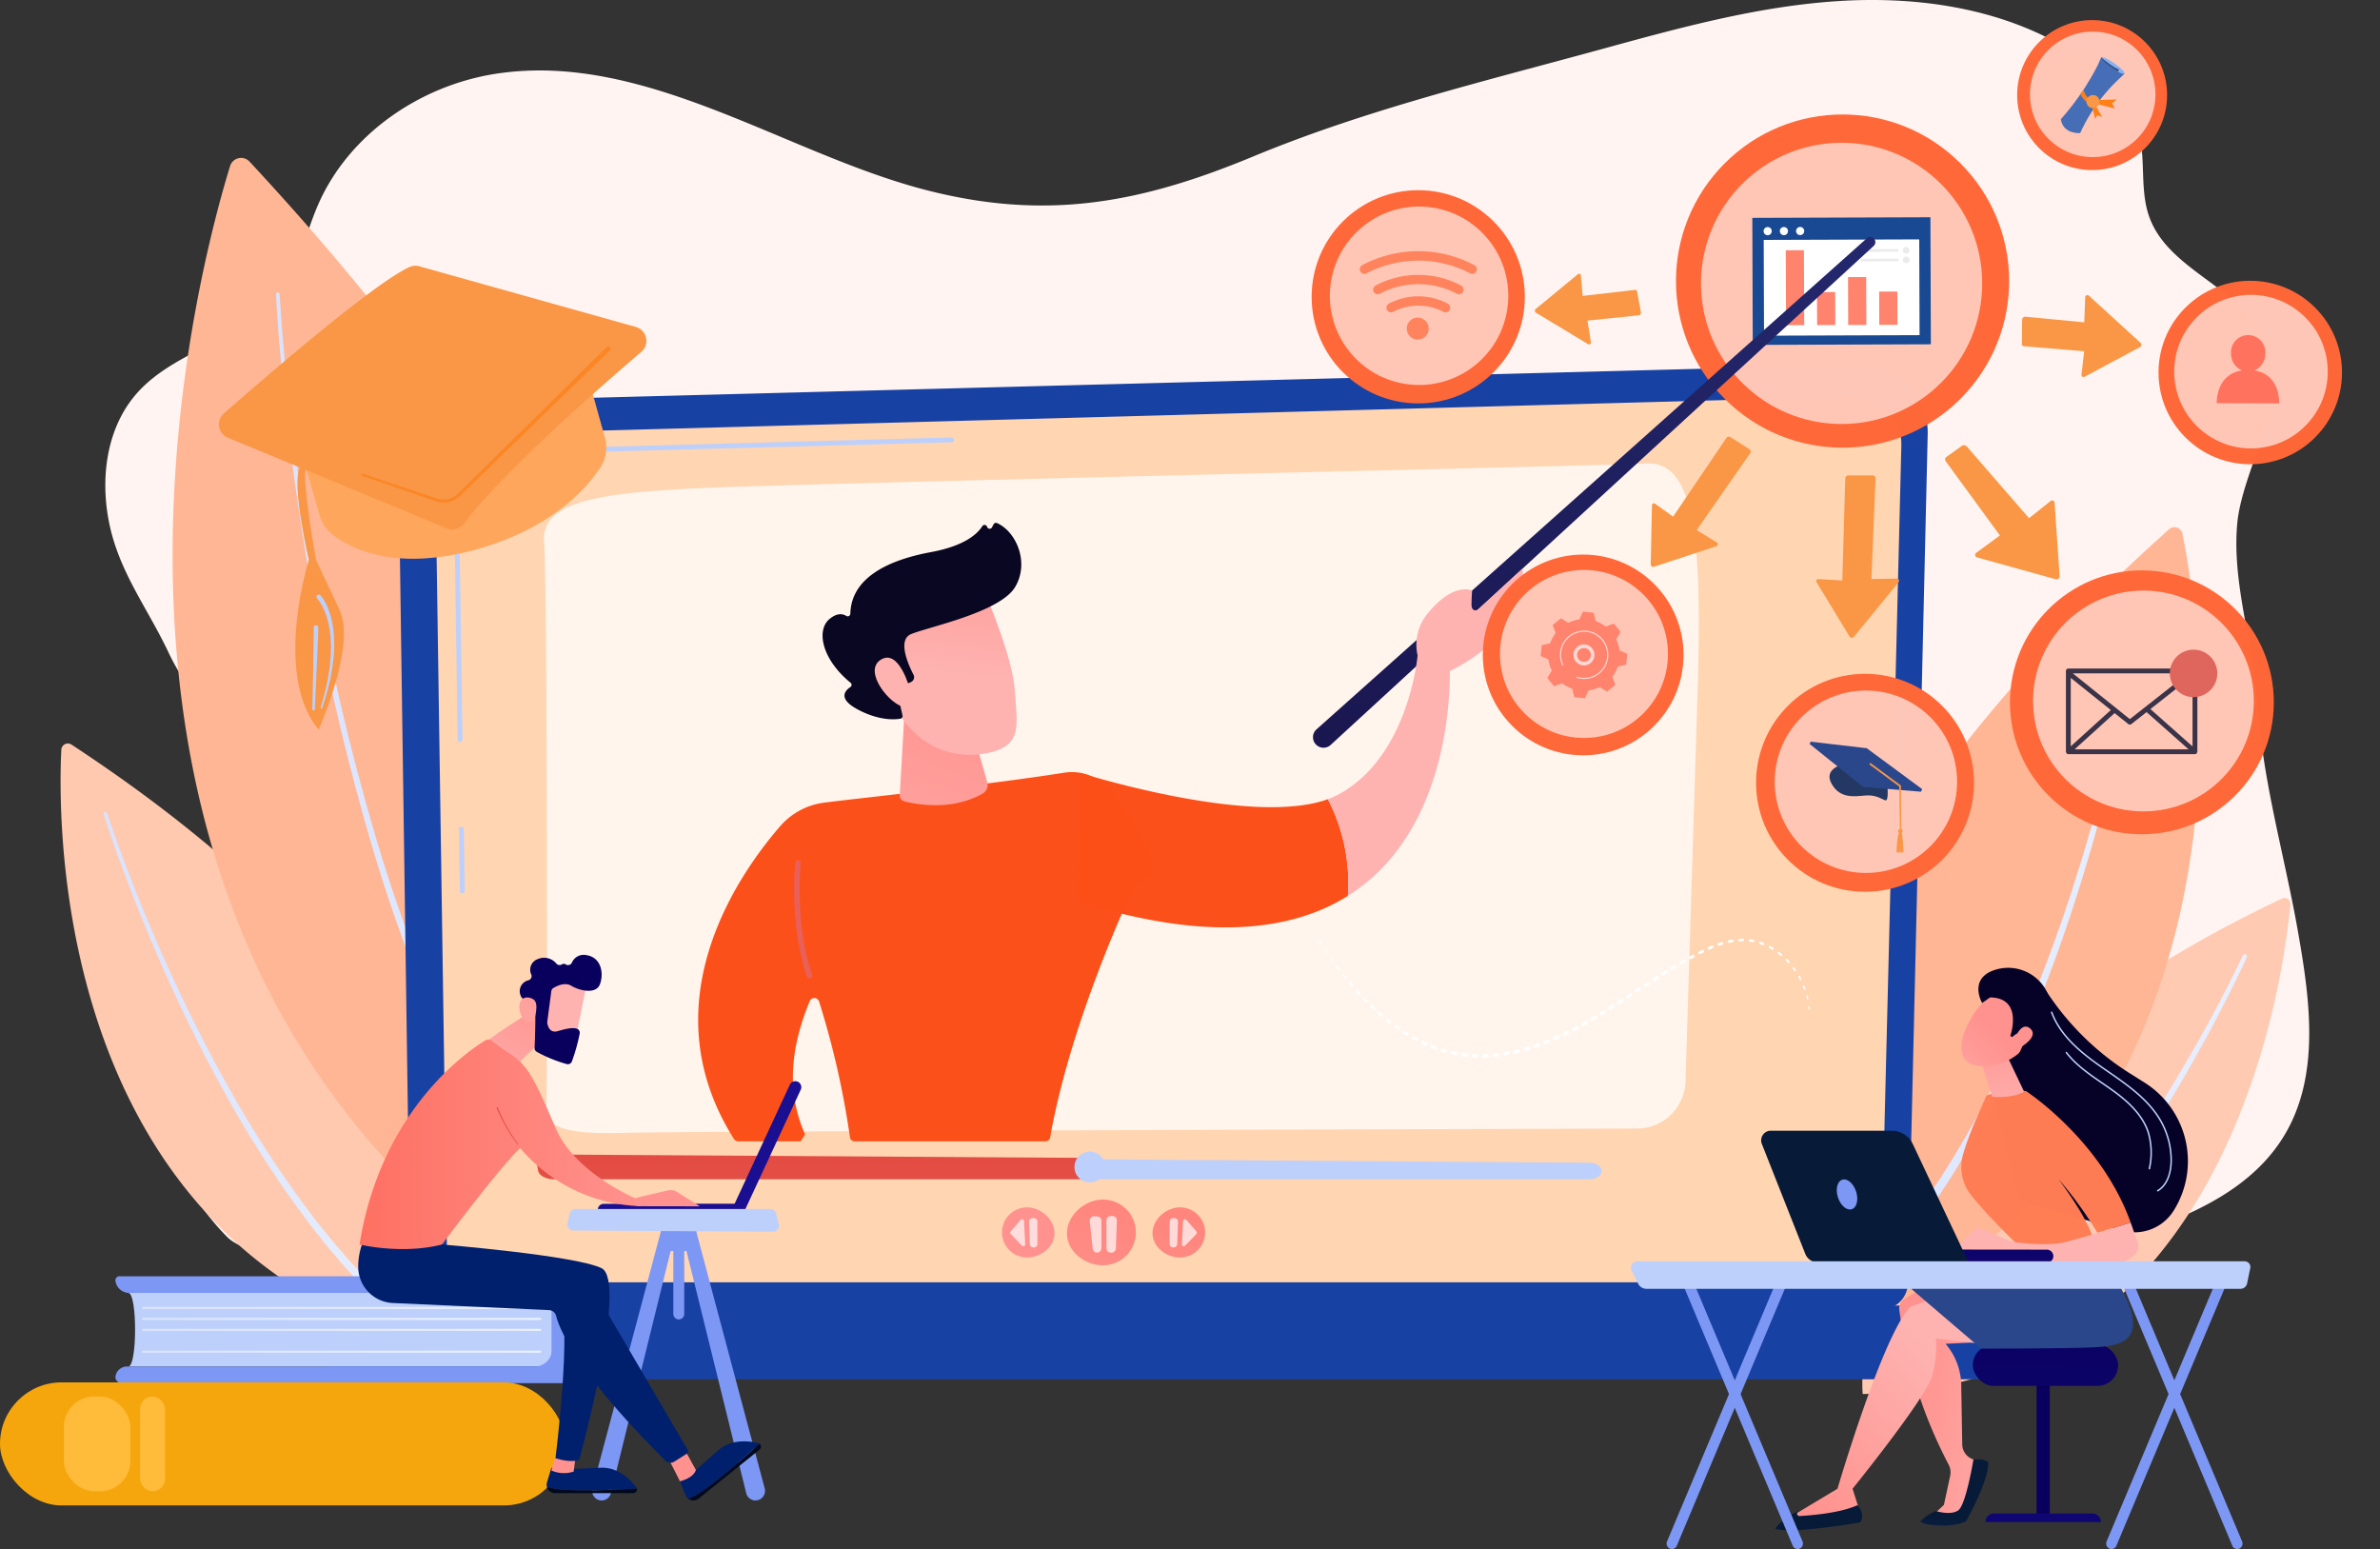 <svg xmlns="http://www.w3.org/2000/svg" xmlns:xlink="http://www.w3.org/1999/xlink" width="570" height="370.964" viewBox="0 0 570 370.964">
  <rect x="0" y="0" width="570" height="370.964" fill="#333333" stroke="none"/>
  <defs>
    <linearGradient id="linear-gradient" y1="0.5" x2="1" y2="0.5" gradientUnits="objectBoundingBox">
      <stop offset="0" stop-color="#dae3fe"/>
      <stop offset="1" stop-color="#e9effd"/>
    </linearGradient>
    <linearGradient id="linear-gradient-5" x1="-63.921" y1="-1.058" x2="-78.834" y2="4.254" gradientUnits="objectBoundingBox">
      <stop offset="0" stop-color="#09005d"/>
      <stop offset="1" stop-color="#1a0f91"/>
    </linearGradient>
    <linearGradient id="linear-gradient-6" x1="-6.683" y1="-34.143" x2="-8.442" y2="56.978" xlink:href="#linear-gradient-5"/>
    <linearGradient id="linear-gradient-7" x1="-5.489" y1="-3" x2="-6.844" y2="15.393" xlink:href="#linear-gradient-5"/>
    <linearGradient id="linear-gradient-8" x1="0.143" y1="0.382" x2="1.511" y2="0.953" gradientUnits="objectBoundingBox">
      <stop offset="0" stop-color="#ff928e"/>
      <stop offset="1" stop-color="#feb3b1"/>
    </linearGradient>
    <linearGradient id="linear-gradient-9" x1="-12.89" y1="0.006" x2="-13.094" y2="3.202" gradientUnits="objectBoundingBox">
      <stop offset="0" stop-color="#071b39"/>
      <stop offset="1" stop-color="#4f52ff"/>
    </linearGradient>
    <linearGradient id="linear-gradient-10" x1="0.108" y1="0.97" x2="0.719" y2="0.259" xlink:href="#linear-gradient-8"/>
    <linearGradient id="linear-gradient-12" x1="0.107" y1="-0.891" x2="0.817" y2="1.612" xlink:href="#linear-gradient-8"/>
    <linearGradient id="linear-gradient-13" x1="-6.655" y1="-5.993" x2="-7.535" y2="-5.055" xlink:href="#linear-gradient-8"/>
    <linearGradient id="linear-gradient-14" x1="-26.11" y1="-20.219" x2="-29.31" y2="-17.195" xlink:href="#linear-gradient-8"/>
    <linearGradient id="linear-gradient-15" x1="1.382" y1="-6.395" x2="0.839" y2="-2.043" xlink:href="#linear-gradient-8"/>
    <linearGradient id="linear-gradient-16" x1="0.509" y1="-2.859" x2="0.476" y2="9.442" xlink:href="#linear-gradient-5"/>
    <linearGradient id="linear-gradient-17" x1="1.666" y1="-3.556" x2="0.063" y2="2.038" gradientUnits="objectBoundingBox">
      <stop offset="0" stop-color="#fe7062"/>
      <stop offset="1" stop-color="#ff928e"/>
    </linearGradient>
    <linearGradient id="linear-gradient-18" x1="1.907" y1="-4.397" x2="-0.197" y2="2.944" xlink:href="#linear-gradient-17"/>
    <linearGradient id="linear-gradient-19" x1="-41.823" y1="-26.003" x2="-43.927" y2="-18.662" xlink:href="#linear-gradient-17"/>
    <linearGradient id="linear-gradient-20" x1="0.516" y1="-2.108" x2="0.452" y2="9.24" gradientUnits="objectBoundingBox">
      <stop offset="0" stop-color="#e1473d"/>
      <stop offset="1" stop-color="#e9605a"/>
    </linearGradient>
    <linearGradient id="linear-gradient-21" x1="1.109" y1="-1.107" x2="-0.521" y2="1.425" gradientUnits="objectBoundingBox">
      <stop offset="0" stop-color="#2b3582"/>
      <stop offset="1" stop-color="#150e42"/>
    </linearGradient>
    <linearGradient id="linear-gradient-22" x1="9.58" y1="-2.05" x2="1.036" y2="0.357" xlink:href="#linear-gradient-20"/>
    <linearGradient id="linear-gradient-23" x1="1.595" y1="-0.935" x2="1.207" y2="-0.437" xlink:href="#linear-gradient-8"/>
    <linearGradient id="linear-gradient-24" x1="1.152" y1="-1.255" x2="0.708" y2="-0.111" xlink:href="#linear-gradient-8"/>
    <linearGradient id="linear-gradient-25" x1="0.725" y1="-0.218" x2="-0.207" y2="2.917" xlink:href="#linear-gradient-8"/>
    <linearGradient id="linear-gradient-26" x1="0.615" y1="-0.533" x2="0.505" y2="0.501" xlink:href="#linear-gradient-8"/>
    <linearGradient id="linear-gradient-27" x1="0.977" y1="-3.14" x2="0.528" y2="0.233" xlink:href="#linear-gradient-8"/>
    <linearGradient id="linear-gradient-28" x1="0" y1="0.5" x2="1" y2="0.5" xlink:href="#linear-gradient"/>
    <linearGradient id="linear-gradient-29" x1="0" y1="0.5" x2="1" y2="0.5" xlink:href="#linear-gradient"/>
    <linearGradient id="linear-gradient-33" x1="35.682" y1="-917.295" x2="34.452" y2="-902.963" xlink:href="#linear-gradient-5"/>
    <linearGradient id="linear-gradient-34" x1="77.776" y1="-93.75" x2="75.151" y2="-92.45" xlink:href="#linear-gradient-5"/>
    <linearGradient id="linear-gradient-35" x1="235.455" y1="0.5" x2="236.455" y2="0.5" xlink:href="#linear-gradient-8"/>
    <linearGradient id="linear-gradient-36" x1="197.227" y1="0.5" x2="198.227" y2="0.5" xlink:href="#linear-gradient-8"/>
    <linearGradient id="linear-gradient-37" x1="0.967" y1="-0.06" x2="-0.218" y2="1.555" xlink:href="#linear-gradient-8"/>
    <linearGradient id="linear-gradient-38" x1="0" y1="0.5" x2="1" y2="0.5" xlink:href="#linear-gradient-17"/>
    <linearGradient id="linear-gradient-39" x1="0" y1="0.5" x2="1" y2="0.5" xlink:href="#linear-gradient-20"/>
    <linearGradient id="linear-gradient-40" x1="85.383" y1="0.5" x2="86.383" y2="0.5" xlink:href="#linear-gradient-8"/>
    <linearGradient id="linear-gradient-41" x1="116.021" y1="31.826" x2="114.501" y2="33.164" xlink:href="#linear-gradient-8"/>
    <linearGradient id="linear-gradient-42" x1="64.953" y1="20.552" x2="65.976" y2="20.552" xlink:href="#linear-gradient-5"/>
    <linearGradient id="linear-gradient-43" x1="3.697" y1="-2.889" x2="-3.33" y2="4.596" xlink:href="#linear-gradient-8"/>
  </defs>
  <g id="Vidyalaya_hongkong_7" transform="translate(0)">
    <g id="Group_317018" data-name="Group 317018" transform="translate(0 0)">
      <g id="Group_317027" data-name="Group 317027" transform="translate(0)">
        <path id="Path_145369" data-name="Path 145369" d="M-1756.033,105.347c-6.525-4.91-13.6-9.389-16.339-16.846-2.331-6.345-.9-13.479-2.457-20.058-2.084-8.835-9.287-15.6-17.064-20.293-16.343-9.855-36.152-12.705-55.2-11.463s-37.609,6.318-56.015,11.367c-28.411,7.793-56.872,14.608-84.019,25.87s-49.822,15.445-78.736,7.874c-33.4-8.747-66.891-33.067-102.289-27.757-18.255,2.738-35.406,14.429-42.8,31.334-3.136,7.171-4.607,15.213-9.354,21.437-8.407,11.02-24.6,13.278-33.886,23.568-7.9,8.758-9.238,21.938-6.348,33.373,2.709,10.72,9.135,19.111,13.734,28.92,3.655,7.8,10,15,12.7,23.143,2.947,8.882.228,18.537-2.49,27.491-4.573,15.066-13.218,28.956-13.6,44.845a60.769,60.769,0,0,0,17.3,44.358c4.943,5.071,18.733,5.115,25.1,6.039,18.519,2.687,37.194,4.373,55.832,5.972,45.445,3.9,92.5,9.487,137.947,7.349,16.972-.8,33.834,1.49,50.783,1.342,16.154-.141,32.393-2.014,48.576-2.544,34.536-1.131,69.41-1.327,103.306-8.842,9.555-2.119,18.975-4.808,28.352-7.612,16.437-4.915,34.181-11.269,42.974-25.992,8.734-14.624,6.011-33.084,3.008-49.848-3.09-17.247-8.324-35.394-9.392-52.871-.894-14.622-6.568-30.036-4.828-44.822,1.916-13.792,12.866-29.064,6.5-43.032C-1747.061,112.522-1751.409,108.827-1756.033,105.347Z" transform="translate(2287.167 -36.414)" fill="#fff4f1"/>
        <g id="Group_316958" data-name="Group 316958" transform="translate(14.511 178.049)">
          <path id="Path_145370" data-name="Path 145370" d="M-2303.927,749.083c-.92,18.473-1.887,126.193,99.032,145.258,0,0,18.892-70.752-96.614-146.492A1.565,1.565,0,0,0-2303.927,749.083Z" transform="translate(2304.103 -747.591)" fill="#ffc9b0"/>
          <path id="Path_145371" data-name="Path 145371" d="M-2262.664,812.509c1.893,5.767,4.021,11.475,6.232,17.139s4.573,11.272,7.036,16.832,5.058,11.061,7.775,16.5,5.545,10.82,8.56,16.1a257.594,257.594,0,0,0,19.994,30.408c.9,1.221,1.888,2.371,2.831,3.558l1.429,1.767c.476.589.986,1.15,1.477,1.726,1,1.14,1.969,2.3,2.986,3.423l3.095,3.322a136.516,136.516,0,0,0,13.373,12.218l.01.008a1,1,0,0,1,.163,1.409,1,1,0,0,1-1.409.163l-.006,0a138.47,138.47,0,0,1-13.481-12.512l-3.1-3.386c-1.019-1.143-1.992-2.324-2.991-3.484-.491-.586-1-1.157-1.478-1.756l-1.429-1.795c-.941-1.205-1.931-2.374-2.827-3.613a259.125,259.125,0,0,1-19.877-30.754c-2.987-5.323-5.772-10.754-8.466-16.226s-5.246-11.014-7.668-16.61-4.736-11.238-6.919-16.931-4.256-11.423-6.116-17.243a.425.425,0,0,1,.275-.534.425.425,0,0,1,.533.272Z" transform="translate(2273.817 -795.784)" fill="url(#linear-gradient)"/>
        </g>
        <g id="Group_316959" data-name="Group 316959" transform="translate(446.018 215.03)">
          <path id="Path_145372" data-name="Path 145372" d="M-487.538,894.728c-1.571,17.112-14.461,116.173-102.41,117.16,0,0-7.005-68.053,100.518-118.689A1.4,1.4,0,0,1-487.538,894.728Z" transform="translate(590.041 -893.079)" fill="#ffcab1"/>
          <path id="Path_145373" data-name="Path 145373" d="M-464.51,946.912c-2.265,4.949-4.706,9.789-7.225,14.6s-5.153,9.554-7.876,14.25-5.559,9.328-8.494,13.9-5.969,9.078-9.15,13.485-6.448,8.756-9.912,12.953-7.02,8.324-10.826,12.229a126.969,126.969,0,0,1-25.294,20.761,1.24,1.24,0,0,1-1.7-.415,1.24,1.24,0,0,1,.415-1.7l.006,0,.021-.013a124.724,124.724,0,0,0,25.036-20.107c3.8-3.815,7.375-7.861,10.849-11.986s6.777-8.4,9.982-12.751,6.279-8.8,9.248-13.312,5.841-9.1,8.61-13.746,5.439-9.352,8.005-14.114,5.055-9.574,7.354-14.455l0-.008a.525.525,0,0,1,.7-.252A.526.526,0,0,1-464.51,946.912Z" transform="translate(556.579 -932.673)" fill="url(#linear-gradient)"/>
        </g>
        <g id="Group_316960" data-name="Group 316960" transform="translate(423.394 126.255)">
          <path id="Path_145374" data-name="Path 145374" d="M-579.76,545.388c4.529,22.456,25.548,154.216-94.55,196.149,0,0-36.167-83.18,91.361-197.216A1.938,1.938,0,0,1-579.76,545.388Z" transform="translate(679.048 -543.829)" fill="#ffb694"/>
          <path id="Path_145375" data-name="Path 145375" d="M-548.888,630.224c-1.148,7.645-2.622,15.212-4.232,22.759s-3.421,15.046-5.412,22.5-4.171,14.86-6.546,22.2c-.608,1.831-1.179,3.675-1.817,5.5l-1.9,5.471c-1.331,3.623-2.635,7.258-4.077,10.842-1.378,3.608-2.914,7.154-4.414,10.713l-2.37,5.289c-.773,1.771-1.657,3.491-2.48,5.24a224.709,224.709,0,0,1-11.077,20.384l-1.51,2.48-1.6,2.426-1.6,2.426-.8,1.213-.848,1.181-3.4,4.718-3.609,4.566a132.163,132.163,0,0,1-16.223,16.717,1.188,1.188,0,0,1-1.675-.131,1.189,1.189,0,0,1,.131-1.675l.007-.005.013-.011a129.918,129.918,0,0,0,16.043-16.293l3.591-4.474,3.391-4.633.846-1.16.8-1.194,1.6-2.388,1.6-2.388,1.512-2.444a222.775,222.775,0,0,0,11.133-20.133c.83-1.731,1.721-3.432,2.5-5.187l2.395-5.24c1.517-3.529,3.071-7.043,4.469-10.624,1.461-3.555,2.785-7.163,4.138-10.761l1.929-5.435c.65-1.809,1.232-3.642,1.851-5.462q3.63-10.949,6.688-22.083t5.564-22.4c1.661-7.51,3.19-15.065,4.387-22.65l0-.009a.5.5,0,0,1,.575-.419A.5.5,0,0,1-548.888,630.224Z" transform="translate(638.554 -607.832)" fill="url(#linear-gradient)"/>
        </g>
        <g id="Group_316961" data-name="Group 316961" transform="translate(41.335 37.816)">
          <path id="Path_145376" data-name="Path 145376" d="M-2184.8,187.124c-9.482,30.8-57.271,212.28,106.573,287.3,0,0,62.507-111.451-101.923-288.355A2.76,2.76,0,0,0-2184.8,187.124Z" transform="translate(2198.574 -185.189)" fill="#ffb694"/>
          <path id="Path_145377" data-name="Path 145377" d="M-2100.243,312.378c.636,10.772,1.727,21.534,3.032,32.257s2.892,21.417,4.736,32.064a567.986,567.986,0,0,0,14.512,63.148,371.14,371.14,0,0,0,23.23,60.427c2.391,4.843,4.969,9.593,7.665,14.271s5.562,9.261,8.6,13.722a173.98,173.98,0,0,0,20.479,25.037l.007.006a1,1,0,0,1-.015,1.432,1.032,1.032,0,0,1-1.448-.014l0,0a175.927,175.927,0,0,1-20.6-25.412q-4.575-6.773-8.613-13.874c-2.7-4.725-5.268-9.518-7.652-14.4a372.694,372.694,0,0,1-23.057-60.79,569.3,569.3,0,0,1-14.258-63.357q-2.7-16.011-4.6-32.137c-1.259-10.749-2.3-21.517-2.891-32.335a.43.43,0,0,1,.41-.451.432.432,0,0,1,.457.405Z" transform="translate(2125.884 -279.741)" fill="url(#linear-gradient)"/>
        </g>
        <g id="Group_316964" data-name="Group 316964" transform="translate(77.021 87.315)">
          <g id="Group_316963" data-name="Group 316963" transform="translate(18.376)">
            <path id="Path_145378" data-name="Path 145378" d="M-1624.352,610.485a6.448,6.448,0,0,1-6.4,6.463h-345.867a6.449,6.449,0,0,1-6.4-6.463l-2.878-201.029c0-3.555,4.14-10.494,11.729-9.972l338.02-8.846a16.037,16.037,0,0,1,11.807,4.754,16.383,16.383,0,0,1,4.731,11.919Z" transform="translate(1985.889 -390.631)" fill="#1841a4"/>
            <path id="Path_145379" data-name="Path 145379" d="M-1604.478,626.777a6.1,6.1,0,0,1-6.048,6.12h-331.394a6.1,6.1,0,0,1-6.048-6.12l-2.714-182.5c.32-10.982,9.835-14.929,15.6-14.7l323.812-8.791a11.235,11.235,0,0,1,8.291,3.34,11.514,11.514,0,0,1,3.315,8.384Z" transform="translate(1959.632 -413.124)" fill="#ffd5b2"/>
            <g id="Group_316962" data-name="Group 316962" transform="translate(13.377 17.452)">
              <path id="Path_145380" data-name="Path 145380" d="M-1927.951,842.014a.577.577,0,0,1-.577-.569l-.218-14.8a.578.578,0,0,1,.569-.586.576.576,0,0,1,.586.569l.218,14.8a.578.578,0,0,1-.569.586Z" transform="translate(1929.894 -732.831)" fill="#bdd0fb"/>
              <path id="Path_145381" data-name="Path 145381" d="M-1931.851,532.2a.578.578,0,0,1-.578-.569l-.833-56.684a12.082,12.082,0,0,1,3.492-9.059c4.179-4,10.713-3.8,10.989-3.792l104.631-2.808a.567.567,0,0,1,.593.562.578.578,0,0,1-.562.593l-104.665,2.808c-.3-.012-6.358-.2-10.187,3.472a10.965,10.965,0,0,0-3.136,8.219l.832,56.673a.578.578,0,0,1-.569.586Z" transform="translate(1933.261 -459.29)" fill="#bdd0fb"/>
            </g>
            <path id="Path_145382" data-name="Path 145382" d="M-1848.067,638.12c.3-12.788.187-126.028-.547-135.808s14.5-11.614,37.883-12.715,220.7-5.458,225.776-5.87c11.419-.926,13.783,16.142,12.641,53.2-.858,27.839-2.281,73.7-2.935,94.787a11.638,11.638,0,0,1-11.61,11.279c-47.481.131-229.461.652-241.576,1.013C-1842.378,644.418-1848.185,643.19-1848.067,638.12Z" transform="translate(1883.526 -460.036)" fill="#fff5ec"/>
          </g>
          <path id="Path_145383" data-name="Path 145383" d="M-1658.687,1294.818H-2049.44a8.813,8.813,0,0,1-8.742-8.832h0a8.813,8.813,0,0,1,8.742-8.832h390.753a8.813,8.813,0,0,1,8.742,8.832h0A8.813,8.813,0,0,1-1658.687,1294.818Z" transform="translate(2058.182 -1051.814)" fill="#1841a4"/>
        </g>
        <g id="Group_316965" data-name="Group 316965" transform="translate(52.435 63.642)">
          <path id="Path_145384" data-name="Path 145384" d="M-2012.719,380.888l4.985,17.964a8.723,8.723,0,0,1-1.134,7.159c-3.516,5.294-12.11,14.855-30.333,19.732-18.508,4.953-28.985-.143-33.494-3.5a9.284,9.284,0,0,1-3.38-4.889l-5.457-19.024Z" transform="translate(2100.181 -357.636)" fill="#ffa65d"/>
          <path id="Path_145385" data-name="Path 145385" d="M-2106.9,289.541l51.835,14.52a3.466,3.466,0,0,1,1.319,5.971c-10.275,8.788-33.627,29.256-42.471,41.144a3.46,3.46,0,0,1-4.1,1.127l-52.448-21.71a3.465,3.465,0,0,1-.963-5.806c10.176-8.934,36.071-31.3,44.488-35.078A3.445,3.445,0,0,1-2106.9,289.541Z" transform="translate(2154.904 -289.411)" fill="#f99746"/>
          <path id="Path_145386" data-name="Path 145386" d="M-2052.113,395.269s-27.635,17.431-29.741,21.414,2.133,22.086,2.133,22.086c-4.351,15.322-4.995,31.961,2.354,40.665,0,0,9.06-20.149,5.013-28.641s-5.607-11.974-5.607-11.974-3.541-19.3-2.421-22.058C-2080.382,416.761-2049.768,396.373-2052.113,395.269Z" transform="translate(2101.242 -368.362)" fill="#f99746"/>
          <path id="Path_145387" data-name="Path 145387" d="M-1961.823,365.5l-26.529,26.168-6.632,6.542-1.658,1.635-.828.814a4.929,4.929,0,0,1-.858.662,4.964,4.964,0,0,1-4.192.455l-17.667-5.918a.266.266,0,0,0-.337.168.266.266,0,0,0,.166.337l17.621,6.052a5.658,5.658,0,0,0,4.776-.487,5.651,5.651,0,0,0,.988-.75l.839-.813,1.671-1.623,6.681-6.492,26.726-25.966a.548.548,0,0,0,.011-.776.549.549,0,0,0-.776-.011Z" transform="translate(2054.691 -346.04)" fill="#fb8625"/>
          <path id="Path_145388" data-name="Path 145388" d="M-2062.793,600.232l.052.056.062.072.124.147.239.321c.157.217.3.455.445.681l.394.724c.123.247.23.5.346.754a7.537,7.537,0,0,1,.308.773c.093.262.2.521.281.787l.226.807a8.28,8.28,0,0,1,.206.814l.165.826a8.3,8.3,0,0,1,.144.83c.066.559.142,1.118.2,1.678l.082,1.693c.005.141.017.282.017.424l-.01.425-.02.849c.01,1.135-.146,2.263-.237,3.4-.019.284-.064.565-.11.845l-.133.843c-.091.562-.171,1.126-.271,1.686-.251,1.111-.479,2.229-.75,3.337l-.929,3.3,0,.01a.191.191,0,0,0,.132.235.19.19,0,0,0,.233-.127l1.021-3.293c.3-1.109.561-2.231.844-3.347.116-.564.212-1.132.319-1.7l.156-.851c.053-.283.108-.567.134-.854.124-1.148.31-2.291.331-3.45l.042-.868.021-.434c0-.145,0-.29-.006-.435l-.039-1.741c-.045-.58-.108-1.159-.162-1.739a8.735,8.735,0,0,0-.127-.865l-.149-.864c-.041-.29-.125-.572-.193-.856l-.216-.853c-.083-.282-.183-.559-.275-.839a8.243,8.243,0,0,0-.305-.83c-.117-.272-.225-.548-.35-.817l-.407-.8c-.158-.256-.3-.518-.474-.769l-.264-.375-.148-.185-.075-.093-.093-.1a.549.549,0,0,0-.775-.04.548.548,0,0,0-.04.775l.006.007Z" transform="translate(2086.338 -520.516)" fill="#bdd0fb"/>
          <path id="Path_145389" data-name="Path 145389" d="M-2066.535,628.89l0,1.078-.01,1.216-.032,2.436-.084,4.875-.2,9.752a.3.3,0,0,0,.291.305.3.3,0,0,0,.3-.284l.447-9.746.209-4.875.094-2.44.041-1.222.015-.616.006-.31c0-.133-.01-.291-.023-.434a.534.534,0,0,0-.581-.482.534.534,0,0,0-.484.53Z" transform="translate(2089.235 -542.042)" fill="#bdd0fb"/>
        </g>
        <g id="Group_316972" data-name="Group 316972" transform="translate(390.617 231.761)">
          <g id="Group_316966" data-name="Group 316966" transform="translate(81.867 90.254)">
            <rect id="Rectangle_164879" data-name="Rectangle 164879" width="3.161" height="34.183" transform="translate(15.277 7.659)" fill="url(#linear-gradient-5)"/>
            <path id="Rectangle_164880" data-name="Rectangle 164880" d="M2.057,0h23.57a2.057,2.057,0,0,1,2.057,2.057v0a0,0,0,0,1,0,0H0a0,0,0,0,1,0,0v0A2.057,2.057,0,0,1,2.057,0Z" transform="translate(3.015 40.444)" fill="url(#linear-gradient-6)"/>
            <rect id="Rectangle_164881" data-name="Rectangle 164881" width="34.808" height="9.872" rx="4.936" transform="translate(0)" fill="url(#linear-gradient-7)"/>
          </g>
          <g id="Group_316967" data-name="Group 316967" transform="translate(34.566 68.701)">
            <path id="Path_145390" data-name="Path 145390" d="M-544.153,1254.441a27.509,27.509,0,0,0-9.978,4.258,2.632,2.632,0,0,0-1.162,2.516,111.6,111.6,0,0,0,11.806,37.056,3.985,3.985,0,0,1,.383,2.735l-1.49,6.932-2.762,2.59h7.115l4.737-12.82-2.026-.64a3.833,3.833,0,0,1-2.677-3.588l-.238-13.752a15.646,15.646,0,0,0-3.757-10.354l11.363-.553Z" transform="translate(584.976 -1248.021)" fill="url(#linear-gradient-8)"/>
            <path id="Path_145391" data-name="Path 145391" d="M-535.053,1436.755c-.648.848,6.974,1.967,10.825.112,0,0,5.338-9.287,5.338-14.069,0,0-.424-.975-3.558-.754,0,0-1.792,11-3.685,12.229s-5.295.125-5.295.125A11.144,11.144,0,0,0-535.053,1436.755Z" transform="translate(569.895 -1372.997)" fill="url(#linear-gradient-9)"/>
            <path id="Path_145392" data-name="Path 145392" d="M-611.706,1274.754c-.06-.1-12.234-1.464-12.234-1.464a28.131,28.131,0,0,1-.847,8.8c-1.245,5.1-19.118,27.17-19.118,27.17l1.874,5.941a30.146,30.146,0,0,1-17.1,1.029l11.614-6.97s10.87-37.042,17.528-43.65l12.2-4.221Z" transform="translate(662.406 -1253.201)" fill="url(#linear-gradient-10)"/>
            <path id="Path_145393" data-name="Path 145393" d="M-498.541,1229.184s7.014,10.432,7.589,15.19-1.921,6.692-9.28,7.011-27,.314-27,.314L-544,1237.369s12.219-4.36,15.4-5.593S-498.541,1229.184-498.541,1229.184Z" transform="translate(576.541 -1229.184)" fill="#2b478b"/>
            <path id="Path_145394" data-name="Path 145394" d="M-652.343,1465.218s2.017,1.954.655,4.128c0,0-15.983,2.833-20.322,1.548,0,0,.9-2.056,5.787-4.4l-.36.277a.584.584,0,0,0,.386,1.047C-662.978,1467.637-656.315,1467.047-652.343,1465.218Z" transform="translate(672.011 -1405.222)" fill="url(#linear-gradient-9)"/>
          </g>
          <g id="Group_316968" data-name="Group 316968" transform="translate(76.96)">
            <path id="Path_145395" data-name="Path 145395" d="M-476.775,993.908c0,.961,8.645,36.5,8.645,36.5l24.63,7.244a11.067,11.067,0,0,0,12.488-4.72h0A22.262,22.262,0,0,0-438,1002.223l-3.488-2.192a65.481,65.481,0,0,1-18.878-18l-1.314-1.885Z" transform="translate(484.007 -974.743)" fill="#060227"/>
            <path id="Path_145396" data-name="Path 145396" d="M-482.289,1112.8s-8.167-7.777-12.188-12.928a10.929,10.929,0,0,1-1.85-9.836c1.835-6.184,5.1-12.589,5.395-13.585.456-1.528,9.614-1.464,9.614-1.464s18.021,11.7,25.1,31.507l-7.952,2.476a92.907,92.907,0,0,0-9.354-12.913s8.044,10.627,8.328,14.977Z" transform="translate(498.927 -1045.479)" fill="rgba(255,125,84,0.99)"/>
            <path id="Path_145397" data-name="Path 145397" d="M-478.127,1043.531c.1.318,2.486,8.242,2.673,8.406s5.242.436,7.621-1.19l-4.036-8.45Z" transform="translate(485.015 -1021.1)" fill="url(#linear-gradient-12)"/>
            <path id="Path_145398" data-name="Path 145398" d="M-488.042,980.919s-4.315,1.822-7.249,8.057-.743,9.114,2.009,9.51a12.883,12.883,0,0,0,11.221-3.693C-477.708,990.765-482.433,978.759-488.042,980.919Z" transform="translate(498.857 -975.131)" fill="url(#linear-gradient-13)"/>
            <path id="Path_145399" data-name="Path 145399" d="M-473.051,975.237s3.256-9.122-4.833-9.23l-1.9,1.33s-2.968-5.058,1.9-7.472a10.359,10.359,0,0,1,14.211,6.3c2.073,6.562.859,10.8-2.589,13.939s-4.87-.42-4.87-.42,1.878-2.937,1.113-4.508-2.528.325-2.528.325Z" transform="translate(486.921 -958.904)" fill="#060227"/>
            <path id="Path_145400" data-name="Path 145400" d="M-447.092,1017.57s1.646-4.7,3.842-2.828-1.785,4.341-3.343,5.141Z" transform="translate(461.869 -1000.22)" fill="url(#linear-gradient-14)"/>
            <path id="Path_145401" data-name="Path 145401" d="M-505.225,1205.823l6-5.784,8.3,3.507s8.263,1.28,12.992,0l4.729-1.28,10.687-3.327,1.678,4.744a2.856,2.856,0,0,1-1.043,3.281,18.853,18.853,0,0,1-2.7,1.681c-1.407.616-34.693-.426-34.693-.426Z" transform="translate(505.225 -1137.925)" fill="url(#linear-gradient-15)"/>
            <path id="Path_145402" data-name="Path 145402" d="M-386.778,1043.22a.18.18,0,0,0,.092-.025c3.036-1.825,3.328-5.919,3.313-7.595a19.4,19.4,0,0,0-2.519-9.365c-2.9-5.105-7.883-8.559-12.706-11.9l-.993-.688c-4.868-3.386-10.243-7.5-12.42-13.418a.179.179,0,0,0-.228-.106.178.178,0,0,0-.106.229c2.213,6.02,7.639,10.17,12.552,13.587l.993.689c4.79,3.317,9.742,6.747,12.6,11.782a19.032,19.032,0,0,1,2.472,9.193c.015,1.615-.261,5.557-3.14,7.286a.178.178,0,0,0-.061.244A.178.178,0,0,0-386.778,1043.22Z" transform="translate(435.962 -989.639)" fill="#bdd0fb"/>
            <path id="Path_145403" data-name="Path 145403" d="M-378.4,1066.281a.178.178,0,0,0,.174-.144,17.375,17.375,0,0,0-.3-8.888c-1.543-4.614-5.616-7.956-8.992-10.351-.673-.478-1.357-.948-2.041-1.418-3.083-2.122-6.271-4.315-8.572-7.289a.178.178,0,0,0-.249-.032.178.178,0,0,0-.032.25c2.335,3.018,5.546,5.227,8.651,7.364.683.47,1.364.939,2.037,1.416,3.332,2.364,7.349,5.657,8.86,10.174a17.028,17.028,0,0,1,.285,8.706.178.178,0,0,0,.14.209A.191.191,0,0,0-378.4,1066.281Z" transform="translate(425.587 -1017.986)" fill="#bdd0fb"/>
          </g>
          <g id="Group_316969" data-name="Group 316969" transform="translate(31.17 39.02)">
            <path id="Path_145404" data-name="Path 145404" d="M-522.822,1227.5l-.08,0-34.809-.038a1.558,1.558,0,0,1-1.556-1.56,1.55,1.55,0,0,1,1.56-1.556l34.809.038a1.558,1.558,0,0,1,1.556,1.56A1.558,1.558,0,0,1-522.822,1227.5Z" transform="translate(591.321 -1195.896)" fill="url(#linear-gradient-16)"/>
            <path id="Path_145405" data-name="Path 145405" d="M-683.051,1112.413h28.989a5.525,5.525,0,0,1,5,3.168l13.4,28.418h-36.026a3.358,3.358,0,0,1-3.123-2.124l-10.393-26.3A2.315,2.315,0,0,1-683.051,1112.413Z" transform="translate(685.368 -1112.413)" fill="#071b39"/>
            <path id="Path_145406" data-name="Path 145406" d="M-609.483,1161.217c.628,1.952.164,3.847-1.037,4.234s-2.683-.883-3.311-2.834-.164-3.847,1.036-4.234S-610.111,1159.265-609.483,1161.217Z" transform="translate(632.224 -1146.646)" fill="#7d97f4"/>
          </g>
          <g id="Group_316971" data-name="Group 316971" transform="translate(0 70.293)">
            <g id="Group_316970" data-name="Group 316970" transform="translate(8.52 2.713)">
              <path id="Path_145407" data-name="Path 145407" d="M-773.2,1312.32a1.25,1.25,0,0,1-.5-.107,1.315,1.315,0,0,1-.667-1.713l26.734-63.588a1.264,1.264,0,0,1,1.675-.683,1.316,1.316,0,0,1,.667,1.714l-26.734,63.588A1.275,1.275,0,0,1-773.2,1312.32Z" transform="translate(774.478 -1246.124)" fill="#7d97f4"/>
              <path id="Path_145408" data-name="Path 145408" d="M-733.163,1312.32a1.274,1.274,0,0,1-1.172-.789l-26.734-63.588a1.316,1.316,0,0,1,.667-1.713,1.264,1.264,0,0,1,1.674.683l26.734,63.588a1.315,1.315,0,0,1-.667,1.713A1.247,1.247,0,0,1-733.163,1312.32Z" transform="translate(764.555 -1246.123)" fill="#7d97f4"/>
              <path id="Path_145409" data-name="Path 145409" d="M-359.027,1312.32a1.248,1.248,0,0,1-.5-.107,1.315,1.315,0,0,1-.667-1.713l26.734-63.588a1.264,1.264,0,0,1,1.675-.683,1.316,1.316,0,0,1,.667,1.714l-26.734,63.588A1.275,1.275,0,0,1-359.027,1312.32Z" transform="translate(465.579 -1246.124)" fill="#7d97f4"/>
              <path id="Path_145410" data-name="Path 145410" d="M-318.988,1312.32a1.274,1.274,0,0,1-1.172-.789l-26.735-63.588a1.316,1.316,0,0,1,.667-1.713,1.264,1.264,0,0,1,1.675.683l26.734,63.588a1.315,1.315,0,0,1-.667,1.713A1.246,1.246,0,0,1-318.988,1312.32Z" transform="translate(455.657 -1246.123)" fill="#7d97f4"/>
            </g>
            <path id="Path_145411" data-name="Path 145411" d="M-659.677,1237.051a1.285,1.285,0,0,0-.3-1.113,1.476,1.476,0,0,0-1.108-.49H-806.344a1.683,1.683,0,0,0-1.393.715,1.466,1.466,0,0,0-.108,1.485l1.574,3.194a2.218,2.218,0,0,0,2,1.2h142.186a1.644,1.644,0,0,0,1.638-1.267Z" transform="translate(807.997 -1235.448)" fill="#bdd0fb"/>
          </g>
        </g>
        <g id="Group_316974" data-name="Group 316974" transform="translate(314.131 45.549)">
          <circle id="Ellipse_5042" data-name="Ellipse 5042" cx="25.531" cy="25.531" r="25.531" transform="translate(0)" fill="rgba(255,104,57,0.99)"/>
          <ellipse id="Ellipse_5043" data-name="Ellipse 5043" cx="21.365" cy="21.365" rx="21.365" ry="21.365" transform="translate(1.295 43.052) rotate(-81.02)" fill="#ffefeb" opacity="0.7"/>
        </g>
        <g id="Group_316977" data-name="Group 316977" transform="translate(128.626 274.662)">
          <path id="Path_145422" data-name="Path 145422" d="M-1332.666,1183.043a7.87,7.87,0,0,1-7.87,7.87c-4.346,0-8.632-3.3-8.632-7.641s4.285-8.1,8.632-8.1A7.87,7.87,0,0,1-1332.666,1183.043Z" transform="translate(1476.075 -1162.561)" fill="url(#linear-gradient-17)"/>
          <path id="Path_145423" data-name="Path 145423" d="M-1325.971,1199.594h0a1.045,1.045,0,0,1-1.034-.934l-.709-6.629a1.045,1.045,0,0,1,1.12-1.153l.709.055a1.045,1.045,0,0,1,.964,1.042v6.574A1.045,1.045,0,0,1-1325.971,1199.594Z" transform="translate(1460.08 -1174.273)" fill="#fff" opacity="0.69"/>
          <path id="Path_145424" data-name="Path 145424" d="M-1311.978,1191.742v6.682a1.045,1.045,0,0,0,1.033,1.045l.168,0a1.044,1.044,0,0,0,1.057-1.007l.242-6.684a1.045,1.045,0,0,0-1.044-1.083h-.41A1.045,1.045,0,0,0-1311.978,1191.742Z" transform="translate(1448.339 -1174.14)" fill="#fff" opacity="0.69"/>
          <g id="Group_316975" data-name="Group 316975" transform="translate(147.41 14.484)">
            <path id="Path_145425" data-name="Path 145425" d="M-1255.936,1188.538a6,6,0,0,1-6,6c-3.312,0-6.578-2.511-6.578-5.823s3.266-6.171,6.578-6.171A6,6,0,0,1-1255.936,1188.538Z" transform="translate(1268.511 -1182.541)" fill="url(#linear-gradient-18)"/>
            <path id="Path_145426" data-name="Path 145426" d="M-1252.408,1193.522v5.342a.835.835,0,0,0,.826.835h.134a.835.835,0,0,0,.845-.805l.193-5.344a.836.836,0,0,0-.835-.865h-.327A.835.835,0,0,0-1252.408,1193.522Z" transform="translate(1256.501 -1190.108)" fill="#fff" opacity="0.69"/>
            <path id="Path_145427" data-name="Path 145427" d="M-1240.6,1194.02l-.284,5.592a.448.448,0,0,0,.769.335l2.705-2.782a.448.448,0,0,0,.018-.6l-2.421-2.81A.448.448,0,0,0-1240.6,1194.02Z" transform="translate(1247.907 -1190.785)" fill="#fff" opacity="0.69"/>
          </g>
          <g id="Group_316976" data-name="Group 316976" transform="translate(111.345 14.484)">
            <path id="Path_145428" data-name="Path 145428" d="M-1410.395,1188.538a6,6,0,0,0,6,6c3.312,0,6.577-2.511,6.577-5.823s-3.265-6.171-6.577-6.171A6,6,0,0,0-1410.395,1188.538Z" transform="translate(1410.395 -1182.541)" fill="url(#linear-gradient-19)"/>
            <path id="Path_145429" data-name="Path 145429" d="M-1382.89,1193.522v5.342a.835.835,0,0,1-.826.835h-.134a.835.835,0,0,1-.845-.805l-.193-5.344a.836.836,0,0,1,.835-.865h.327A.835.835,0,0,1-1382.89,1193.522Z" transform="translate(1391.371 -1190.108)" fill="#fff" opacity="0.69"/>
            <path id="Path_145430" data-name="Path 145430" d="M-1399.4,1194.02l.284,5.592a.448.448,0,0,1-.769.335l-2.7-2.782a.448.448,0,0,1-.018-.6l2.421-2.81A.448.448,0,0,1-1399.4,1194.02Z" transform="translate(1404.669 -1190.785)" fill="#fff" opacity="0.69"/>
          </g>
          <path id="Path_145431" data-name="Path 145431" d="M-1499.652,1138.28l.166,1.106c.152,1.014,1.427,1.785,2.95,1.785h160.22c1.638,0,2.965-.888,2.965-1.983h0c0-1.087-1.309-1.972-2.934-1.983l-160.386-1.106C-1498.438,1136.086-1499.828,1137.1-1499.652,1138.28Z" transform="translate(1588.321 -1133.419)" fill="#bdd0fb"/>
          <path id="Path_145432" data-name="Path 145432" d="M-1716.952,1137.177c-.24-1.2-.535-2.423-.818-3.647l-126.832-.8c-2.265-.014-4.047,1.175-3.821,2.549l.213,1.292c.195,1.184,1.83,2.086,3.782,2.086H-1716.6C-1716.732,1138.141-1716.859,1137.641-1716.952,1137.177Z" transform="translate(1848.442 -1130.909)" fill="url(#linear-gradient-20)"/>
          <ellipse id="Ellipse_5044" data-name="Ellipse 5044" cx="3.687" cy="3.687" rx="3.687" ry="3.687" transform="matrix(0.383, -0.924, 0.924, 0.383, 127.572, 6.812)" fill="#bdd0fb"/>
        </g>
        <g id="Group_316979" data-name="Group 316979" transform="translate(384.86 10.886)">
          <circle id="Ellipse_5045" data-name="Ellipse 5045" cx="39.9" cy="39.9" r="39.9" transform="translate(0 56.427) rotate(-45)" fill="rgba(255,104,57,0.99)"/>
          <circle id="Ellipse_5046" data-name="Ellipse 5046" cx="33.673" cy="33.673" r="33.673" transform="translate(22.52 23.308)" fill="#ffefeb" opacity="0.7"/>
          <g id="Group_317023" data-name="Group 317023" transform="translate(26.404 43.861) rotate(-17)">
            <rect id="Rectangle_15" data-name="Rectangle 15" width="42.653" height="30.42" transform="translate(40.832 41.452) rotate(-163.196)" fill="#184992"/>
            <g id="Group_1666" data-name="Group 1666" transform="translate(3.213 3.141)">
              <rect id="Rectangle_16" data-name="Rectangle 16" width="37.263" height="22.941" transform="matrix(-0.957, -0.289, 0.289, -0.957, 35.675, 35.429)" fill="#fff"/>
              <g id="Group_1665" data-name="Group 1665" transform="translate(7.19 0)">
                <path id="Path_9991" data-name="Path 9991" d="M.041.7A.977.977,0,1,0,.516.116.977.977,0,0,0,.041.7Z" transform="translate(7.447 2.247)" fill="#fff"/>
                <path id="Path_9992" data-name="Path 9992" d="M.041.7A.977.977,0,1,0,.516.116.977.977,0,0,0,.041.7Z" transform="translate(3.722 1.125)" fill="#fff"/>
                <path id="Path_9993" data-name="Path 9993" d="M.042.7A.977.977,0,1,0,.515.116.977.977,0,0,0,.042.7Z" transform="translate(0 0)" fill="#fff"/>
              </g>
            </g>
            <g id="Group_1667" data-name="Group 1667" transform="translate(9.002 9.761)">
              <rect id="Rectangle_17" data-name="Rectangle 17" width="4.347" height="7.975" transform="translate(25.537 24.892) rotate(-163.209)" fill="#ff836d"/>
              <rect id="Rectangle_18" data-name="Rectangle 18" width="4.347" height="11.478" transform="translate(18.412 22.743) rotate(-163.209)" fill="#ff836d"/>
              <rect id="Rectangle_19" data-name="Rectangle 19" width="4.347" height="7.917" transform="translate(11.287 20.593) rotate(-163.215)" fill="#ff836d"/>
              <rect id="Rectangle_20" data-name="Rectangle 20" width="4.348" height="17.953" transform="translate(4.163 18.443) rotate(-163.215)" fill="#ff836d"/>
            </g>
            <g id="Group_1669" data-name="Group 1669" transform="translate(30.631 14.78)">
              <path id="Path_9994" data-name="Path 9994" d="M.034.572a.8.8,0,1,0,1-.537.8.8,0,0,0-1,.537Z" transform="translate(10.324 2.629)" fill="#ebebeb"/>
              <rect id="Rectangle_21" data-name="Rectangle 21" width="8.99" height="0.629" transform="translate(9.264 3.199) rotate(-163.211)" fill="#ebebeb"/>
              <g id="Group_1668" data-name="Group 1668" transform="translate(0 2.191)">
                <path id="Path_9995" data-name="Path 9995" d="M.034.572a.8.8,0,1,0,1-.537.8.8,0,0,0-1,.537Z" transform="translate(9.663 2.629)" fill="#ebebeb"/>
                <rect id="Rectangle_22" data-name="Rectangle 22" width="8.987" height="0.628" transform="translate(8.603 3.2) rotate(-163.196)" fill="#ebebeb"/>
              </g>
            </g>
          </g>
        </g>
        <g id="Group_316990" data-name="Group 316990" transform="translate(167.212 56.762)">
          <g id="Group_316987" data-name="Group 316987">
            <path id="Path_145445" data-name="Path 145445" d="M-1113.763,385.253a2.522,2.522,0,0,1,.105-3.712l131.768-117.568a1.228,1.228,0,0,1,1.348-.191h0a1.228,1.228,0,0,1,.3,2.012L-1110.3,385.3a2.522,2.522,0,0,1-3.465-.049Z" transform="translate(1261.771 -263.661)" fill="url(#linear-gradient-21)"/>
            <path id="Path_145444" data-name="Path 145444" d="M-1586.4,786.01c-2.158-5.514-5.37-9.79-8.9-14.007a11.784,11.784,0,0,0-10.882-4.066c-19.242,3.04-45.719,5.687-57.488,7.17a16.8,16.8,0,0,0-10.577,5.721c-10.1,11.686-31.5,42.458-10.965,74.847a1.175,1.175,0,0,0,.992.543h14.942l1.077-1.664c-4.345-9.68-3.739-20.286,1.124-31.93a1.181,1.181,0,0,1,2.215.1h0a203.031,203.031,0,0,1,7.394,32.483,1.176,1.176,0,0,0,1.164,1.012h45.644a1.175,1.175,0,0,0,1.157-.975c4.211-24.009,15.474-49.954,19.167-58.085a7.365,7.365,0,0,1,3.644-3.668c.5-.228,1-.463,1.494-.7a1.18,1.18,0,0,0,.62-1.4C-1585.109,789.58-1585.71,787.779-1586.4,786.01Z" transform="translate(1693.808 -639.649)" fill="rgba(252,79,25,0.99)"/>
            <path id="Path_145446" data-name="Path 145446" d="M-1600.257,878.658c-3.9-11.217-3.084-24.221-2.821-27.279a.651.651,0,0,1,.724-.591h0a.651.651,0,0,1,.576.7c-.255,2.954-1.066,15.74,2.751,26.73a.653.653,0,0,1-.39.83h0A.651.651,0,0,1-1600.257,878.658Z" transform="translate(1626.329 -701.546)" fill="url(#linear-gradient-22)"/>
            <g id="Group_316986" data-name="Group 316986" transform="translate(90.786 79.44)">
              <path id="Path_145447" data-name="Path 145447" d="M-1276.624,774.739c-18.312,6.692-59.4-6.327-59.4-6.327l-.614,30.773c31.248,9.88,51.582,7,64.805-1.288A43.641,43.641,0,0,0-1276.624,774.739Z" transform="translate(1336.643 -719.552)" fill="rgba(252,79,25,0.99)"/>
              <path id="Path_145448" data-name="Path 145448" d="M-1071.365,659.4l-7.663-1.518s-2.09,24.384-19.158,33.4a18.858,18.858,0,0,1-2.333,1.024,43.641,43.641,0,0,1,4.786,23.158C-1068.863,698.615-1071.365,659.4-1071.365,659.4Z" transform="translate(1160.539 -637.118)" fill="url(#linear-gradient-23)"/>
              <path id="Path_145449" data-name="Path 145449" d="M-1016.449,599.08l-.389-2.125a11.672,11.672,0,0,1,2.63-10.3c6.112-7.387,10.423-5.247,10.423-5.247s-.155,2.156-.133,3.557c.018,1.131.928,1.569,1.761.8l10.423-9.577s2.79,15.1-18.6,25.109Z" transform="translate(1098.349 -576.189)" fill="url(#linear-gradient-24)"/>
            </g>
          </g>
          <g id="Group_316989" data-name="Group 316989" transform="translate(29.793 68.453)">
            <path id="Path_145450" data-name="Path 145450" d="M-1502.524,693.216l-1.374,23.966a1.473,1.473,0,0,0,1.107,1.517c3.041.767,11.448,2.294,18.764-1.87a2.386,2.386,0,0,0,1.089-2.725l-6.119-21.534Z" transform="translate(1522.379 -652.001)" fill="url(#linear-gradient-25)"/>
            <g id="Group_316988" data-name="Group 316988">
              <path id="Path_145451" data-name="Path 145451" d="M-1502.411,599.084s6.7,15.4,7.152,23.477,2.192,13.324-7.152,14.952-17.215-3.027-21.479-11.077c0,0-6.681-12.4-5.183-17.483S-1502.411,599.084-1502.411,599.084Z" transform="translate(1541.317 -582.278)" fill="url(#linear-gradient-26)"/>
              <path id="Path_145452" data-name="Path 145452" d="M-1555.98,571.335l.532-.234a1.283,1.283,0,0,0,.627-1.762c-1.318-2.546-3.886-8.379-.568-9.74,4.276-1.754,21.216-5.208,24.87-11.219,3.512-5.777.4-13.234-4.277-15.354a.644.644,0,0,0-.843.275l-.39.737a.635.635,0,0,1-1.171-.12h0a.632.632,0,0,0-1.143-.164c-1.124,1.8-4.157,4.713-12.267,6.21-11.527,2.128-19.148,6.792-19.338,14.757a.636.636,0,0,1-.983.524c-.851-.519-2.213-.762-4.033.768-3.166,2.662-1.87,9.567,5.07,15.247a.631.631,0,0,1-.03,1.017c-1.258.819-3.134,2.768,1.726,5.366,5.027,2.687,8.78,2.466,10.225,2.228a.632.632,0,0,0,.513-.763l-1.543-7a.635.635,0,0,1,.62-.772Z" transform="translate(1576.599 -532.965)" fill="#090721"/>
              <path id="Path_145453" data-name="Path 145453" d="M-1519.043,667.535s-2.557-9.835-6.966-7.077,2.288,11.019,5.833,11.387Z" transform="translate(1539.953 -627.688)" fill="url(#linear-gradient-27)"/>
            </g>
          </g>
        </g>
        <g id="Group_316992" data-name="Group 316992" transform="translate(481.38 136.596)">
          <circle id="Ellipse_5047" data-name="Ellipse 5047" cx="31.595" cy="31.595" r="31.595" transform="translate(0)" fill="rgba(255,104,57,0.99)"/>
          <circle id="Ellipse_5048" data-name="Ellipse 5048" cx="26.44" cy="26.44" r="26.44" transform="translate(5.523 4.837)" fill="#ffefeb" opacity="0.7"/>
          <g id="Group_317021" data-name="Group 317021" transform="translate(13.402 18.562)">
            <g id="Group_316555" data-name="Group 316555" transform="translate(0 4.948)">
              <path id="Path_144616" data-name="Path 144616" d="M-1482.97,475.586c0-.069-.051-.115-.073-.177s-.009-.128-.051-.181c-.008-.01-.023-.008-.031-.017a.538.538,0,0,0-.19-.106.543.543,0,0,0-.2-.083l-.02-.013h-30.333a.577.577,0,0,0-.578.578v19.347c0,.074.053.124.078.189s.02.143.071.2a.039.039,0,0,1,.014.006.567.567,0,0,0,.414.183h30.321a.566.566,0,0,0,.416-.187s.012,0,.016-.007c.049-.055.042-.128.067-.193s.079-.116.079-.19Zm-30.321,1.664,9.594,7.694-9.594,8.686Zm14.153,9.87-13.664-10.957h27.586Zm-3.658-1.432.007-.015,3.287,2.636a.575.575,0,0,0,.361.127.578.578,0,0,0,.357-.124l3.65-2.873,10.063,8.917h-27.3Zm8.585-.975,10.086-7.938V493.65Z" transform="translate(1514.446 -475.009)" fill="#3b3348"/>
            </g>
            <g id="Group_316556" data-name="Group 316556" transform="translate(24.463 0)">
              <ellipse id="Ellipse_5023" data-name="Ellipse 5023" cx="5.688" cy="5.688" rx="5.688" ry="5.688" transform="matrix(0.997, -0.076, 0.076, 0.997, 0, 0.867)" fill="#df665c"/>
            </g>
          </g>
        </g>
        <g id="Group_316994" data-name="Group 316994" transform="translate(420.573 161.368)">
          <circle id="Ellipse_5049" data-name="Ellipse 5049" cx="26.097" cy="26.097" r="26.097" transform="translate(0)" fill="rgba(255,104,57,0.99)"/>
          <circle id="Ellipse_5050" data-name="Ellipse 5050" cx="21.839" cy="21.839" r="21.839" transform="translate(4.465 4.005)" fill="#ffefeb" opacity="0.7"/>
          <g id="Group_317025" data-name="Group 317025" transform="translate(12.825 16.243)">
            <path id="Path_96601" data-name="Path 96601" d="M1801.074,373.512s.254,3.029-.436,2.983-2.052-1.379-4.8-1.162-6.113.818-8.147-2.78,2.6-4.634,2.6-4.634l10.784,5.594Z" transform="translate(-1782.415 -362.441)" fill="#233862"/>
            <path id="Path_96602" data-name="Path 96602" d="M1709.54,274.664l13.854,1.139.288-.616-13.282-9.8-13.417-1.567-.258.552,12.814,10.3Z" transform="translate(-1696.725 -263.815)" fill="#2b478b"/>
            <g id="Group_185413" data-name="Group 185413" transform="translate(20.819 20.893)">
              <path id="Path_96603" data-name="Path 96603" d="M2100.524,661.318a.537.537,0,1,0-.369.664.537.537,0,0,0,.369-.664Z" transform="translate(-2099.101 -660.928)" fill="#f99746"/>
              <path id="Path_96604" data-name="Path 96604" d="M2093.4,671.16c.556-.043.686,5.013.686,5.013a1.232,1.232,0,0,1-.541.13c-.178-.04-.269-.723-.269-.723l-.017.716a1.949,1.949,0,0,1-.821-.127s.083-4.94.962-5.009Z" transform="translate(-2092.438 -670.621)" fill="#f99746"/>
            </g>
            <path id="Path_96605" data-name="Path 96605" d="M1976.075,377.059l-.1-11.046-.072-.054-7.236-5.353-.26.352,7.164,5.3.162,10.782Z" transform="translate(-1954.113 -355.514)" fill="#f99746"/>
          </g>
        </g>
        <g id="Group_316996" data-name="Group 316996" transform="translate(355.128 132.807)">
          <circle id="Ellipse_5051" data-name="Ellipse 5051" cx="24.037" cy="24.037" r="24.037" transform="translate(0)" fill="rgba(255,104,57,0.99)"/>
          <circle id="Ellipse_5052" data-name="Ellipse 5052" cx="20.115" cy="20.115" r="20.115" transform="translate(4.113 3.689)" fill="#ffefeb" opacity="0.7"/>
          <g id="Group_317026" data-name="Group 317026" transform="translate(13.868 13.678)">
            <g id="Group_316982" data-name="Group 316982" transform="translate(0 0)">
              <path id="Path_145441" data-name="Path 145441" d="M-844.386,74.46a.161.161,0,0,0,.18.049l1.834-.675a8.513,8.513,0,0,0,2.428,1.308l.447,1.9a.16.16,0,0,0,.14.123l2.332.236a.161.161,0,0,0,.162-.092l.82-1.773a8.514,8.514,0,0,0,2.641-.794l1.662,1.029a.16.16,0,0,0,.186-.012l1.816-1.482a.16.16,0,0,0,.049-.18l-.674-1.834a8.508,8.508,0,0,0,1.308-2.428l1.9-.447a.16.16,0,0,0,.123-.14l.236-2.332a.161.161,0,0,0-.092-.162l-1.773-.819a8.513,8.513,0,0,0-.794-2.641l1.029-1.662a.161.161,0,0,0-.012-.186l-1.482-1.816a.16.16,0,0,0-.18-.049l-1.834.674a8.51,8.51,0,0,0-2.428-1.308l-.447-1.9a.161.161,0,0,0-.14-.123l-2.332-.236a.161.161,0,0,0-.162.092l-.82,1.773a8.513,8.513,0,0,0-2.641.794l-1.662-1.029a.161.161,0,0,0-.186.012l-1.816,1.482a.161.161,0,0,0-.049.18l.675,1.834a8.509,8.509,0,0,0-1.308,2.428l-1.9.447a.161.161,0,0,0-.123.14l-.236,2.332a.16.16,0,0,0,.092.162l1.773.82a8.518,8.518,0,0,0,.794,2.641l-1.029,1.662a.16.16,0,0,0,.012.186Z" transform="translate(847.512 -56.686)" fill="#ff836d"/>
            </g>
            <g id="Group_316983" data-name="Group 316983" transform="translate(7.846 7.846)">
              <path id="Path_145442" data-name="Path 145442" d="M-784.77,121.946a2.492,2.492,0,0,1-1.493-.5,2.5,2.5,0,0,1-.987-1.65,2.5,2.5,0,0,1,.469-1.865,2.5,2.5,0,0,1,1.65-.987,2.5,2.5,0,0,1,1.865.469,2.5,2.5,0,0,1,.987,1.65,2.5,2.5,0,0,1-.469,1.865,2.5,2.5,0,0,1-1.65.987A2.54,2.54,0,0,1-784.77,121.946Zm.009-4.164a1.679,1.679,0,0,0-.244.018,1.64,1.64,0,0,0-1.084.649,1.64,1.64,0,0,0-.308,1.225,1.641,1.641,0,0,0,.648,1.084,1.641,1.641,0,0,0,1.225.308h0a1.639,1.639,0,0,0,1.084-.648,1.639,1.639,0,0,0,.308-1.225,1.64,1.64,0,0,0-.648-1.084A1.639,1.639,0,0,0-784.761,117.783Z" transform="translate(787.277 -116.921)" fill="#fed7d4"/>
            </g>
            <path id="Path_145443" data-name="Path 145443" d="M-806.434,103.019a5.833,5.833,0,0,1-.589-.03h0a5.829,5.829,0,0,1-1.208-.253.144.144,0,0,1-.1-.136.141.141,0,0,1,.007-.044.144.144,0,0,1,.181-.092,5.545,5.545,0,0,0,1.149.241,5.518,5.518,0,0,0,6.04-4.929,5.538,5.538,0,0,0,.028-.561,5.521,5.521,0,0,0-4.958-5.48,5.519,5.519,0,0,0-6.04,4.929,5.472,5.472,0,0,0-.028.559,5.5,5.5,0,0,0,.52,2.336.144.144,0,0,1,.014.061.144.144,0,0,1-.083.13.144.144,0,0,1-.191-.069,5.781,5.781,0,0,1-.547-2.458,5.757,5.757,0,0,1,.03-.588,5.807,5.807,0,0,1,6.355-5.186,5.809,5.809,0,0,1,5.216,5.765,5.832,5.832,0,0,1-.03.59A5.809,5.809,0,0,1-806.434,103.019Z" transform="translate(816.833 -86.894)" fill="#fed7d4"/>
          </g>
        </g>
        <g id="Group_316998" data-name="Group 316998" transform="translate(479.946 1.345)">
          <circle id="Ellipse_5053" data-name="Ellipse 5053" cx="17.957" cy="17.957" r="17.957" transform="translate(3.152 3.469)" fill="rgba(255,104,57,0.99)"/>
          <circle id="Ellipse_5054" data-name="Ellipse 5054" cx="15.027" cy="15.027" r="15.027" transform="translate(0 21.252) rotate(-45)" fill="#ffefeb" opacity="0.7"/>
          <g id="Group_317019" data-name="Group 317019" transform="translate(13.616 12.323)">
            <path id="Path_144116" data-name="Path 144116" d="M2299.669,1444.205l-1.551,1.479a41.218,41.218,0,0,0-8.824,12.227l-.238.5s-4.061.359-4.628-3.313h0a61.354,61.354,0,0,0,8.916-13.094l.734-1.717Z" transform="translate(-2284.429 -1440.217)" fill="#466eb6"/>
            <path id="Path_144117" data-name="Path 144117" d="M2284.171,1439.7c-.2.286.89,1.39,2.433,2.466s2.962,1.73,3.162,1.444-.9-1.4-2.44-2.479S2284.371,1439.419,2284.171,1439.7Z" transform="translate(-2274.518 -1439.636)" fill="#86b1f2"/>
            <path id="Path_144118" data-name="Path 144118" d="M2295.407,1440.294l0-.006s3.091,2.616,4.365,2.883l-.394.536a16.318,16.318,0,0,1-1.537-.958C2296.321,1441.686,2295.239,1440.6,2295.407,1440.294Z" transform="translate(-2285.76 -1440.216)" fill="#355389"/>
            <g id="Group_314915" data-name="Group 314915" transform="translate(4.711 7.675)">
              <path id="Path_144119" data-name="Path 144119" d="M2341.868,1508.449c-.006.451.167,2.4,3.406,3.21q-.32.435-.628.879a5.2,5.2,0,0,1-3.386-2.46c-.066-.127-.145-.3-.2-.428Q2341.472,1509.054,2341.868,1508.449Z" transform="translate(-2341.062 -1508.449)" fill="#ff7f14"/>
              <path id="Path_144120" data-name="Path 144120" d="M2301.129,1530.713l4.767-.17-1.13.959.675,1.225-4.512-1.15Z" transform="translate(-2297.208 -1528.079)" fill="#ff7f14"/>
              <path id="Path_144121" data-name="Path 144121" d="M2333.129,1542.01l1.694,2.95-1.191-.453-.459.937-.8-3.1Z" transform="translate(-2329.643 -1538.266)" fill="#ff7f14"/>
              <path id="Path_144122" data-name="Path 144122" d="M2340.154,1524.272a1.566,1.566,0,1,0-1.405-1.669A1.543,1.543,0,0,0,2340.154,1524.272Z" transform="translate(-2337.314 -1519.729)" fill="#f99746"/>
            </g>
          </g>
        </g>
        <g id="Group_317000" data-name="Group 317000" transform="translate(507.855 58.139)">
          <circle id="Ellipse_5055" data-name="Ellipse 5055" cx="21.971" cy="21.971" r="21.971" transform="translate(0 31.072) rotate(-45)" fill="rgba(255,104,57,0.99)"/>
          <circle id="Ellipse_5056" data-name="Ellipse 5056" cx="18.387" cy="18.387" r="18.387" transform="translate(5.244 30.859) rotate(-45)" fill="#ffefeb" opacity="0.7"/>
        </g>
        <path id="Path_145474" data-name="Path 145474" d="M-511.889,463.1l12.98,17.775-5.687,4.167a.615.615,0,0,0,.2,1.088l18.836,5.225a.753.753,0,0,0,.953-.778l-1.208-17.558a.573.573,0,0,0-.928-.408l-5.185,4.132-14.879-17.148a.938.938,0,0,0-1.255-.148l-3.659,2.619A.736.736,0,0,0-511.889,463.1Z" transform="translate(977.878 -352.642)" fill="#f99746"/>
        <path id="Path_145475" data-name="Path 145475" d="M-622.689,488.719l-.983,24.079,6.1-.105a.531.531,0,0,1,.4.867l-10.687,13.068a.65.65,0,0,1-1.059-.074l-7.893-12.99a.5.5,0,0,1,.451-.751l5.717.333.7-24.421a.77.77,0,0,1,.77-.748h5.78A.712.712,0,0,1-622.689,488.719Z" transform="translate(1071.872 -374.13)" fill="#f99746"/>
        <path id="Path_145476" data-name="Path 145476" d="M-770.109,455.038l-12.825,18.438,4.846,2.969a.5.5,0,0,1-.118.883l-14.943,4.925a.606.606,0,0,1-.8-.589l.3-14.162a.461.461,0,0,1,.731-.364l4.327,3.123,12.769-18.85a.718.718,0,0,1,.98-.2l4.544,2.893A.663.663,0,0,1-770.109,455.038Z" transform="translate(1189.287 -346.527)" fill="#f99746"/>
        <path id="Path_145477" data-name="Path 145477" d="M-879.083,306.265l-12.231,1.255.839,5.191a.458.458,0,0,1-.691.449l-12.467-7.515a.561.561,0,0,1-.067-.914l10.117-8.333a.427.427,0,0,1,.7.293l.419,4.92,12.567-1.446a.413.413,0,0,1,.454.334l.937,5A.65.65,0,0,1-879.083,306.265Z" transform="translate(1271.502 -230.745)" fill="#f99746"/>
        <path id="Path_145478" data-name="Path 145478" d="M-438.841,321.764l14.064,1.343.224-6.037a.526.526,0,0,1,.879-.351L-411.32,328a.645.645,0,0,1-.13,1.044l-13.277,7.109a.49.49,0,0,1-.718-.487l.638-5.638-14.486-1.2a.475.475,0,0,1-.435-.479l.07-5.844A.746.746,0,0,1-438.841,321.764Z" transform="translate(923.954 -245.914)" fill="#f99746"/>
        <g id="Group_317004" data-name="Group 317004" transform="translate(0 305.633)">
          <g id="Group_317002" data-name="Group 317002" transform="translate(27.631)">
            <g id="Group_317001" data-name="Group 317001">
              <path id="Path_145479" data-name="Path 145479" d="M-2240.313,1282.848h101.465v-17.635h-101.465C-2238.141,1265.214-2238.141,1282.848-2240.313,1282.848Z" transform="translate(2243.407 -1261.227)" fill="#bdd0fb"/>
              <path id="Path_145480" data-name="Path 145480" d="M-2147.926,1266.737v-8.07c0-2.845-2-5.151-4.479-5.151h-96.559a3.315,3.315,0,0,1-3.522-3.058,1.007,1.007,0,0,1,1.07-.929h105.531c2.42,0,6.263,3.3,6.263,7.38v11.271c0,3.843-3.73,6.958-6.012,6.958h-105.227a1.529,1.529,0,0,1-1.625-1.411,2.792,2.792,0,0,1,2.966-2.576h97.757A4.155,4.155,0,0,0-2147.926,1266.737Z" transform="translate(2252.486 -1249.528)" fill="#7d97f4"/>
            </g>
            <path id="Path_145481" data-name="Path 145481" d="M-2132.091,1278.962h-95.138a.252.252,0,0,1-.252-.252.252.252,0,0,1,.252-.252h95.138a.252.252,0,0,1,.252.252A.252.252,0,0,1-2132.091,1278.962Z" transform="translate(2233.837 -1271.104)" fill="url(#linear-gradient-28)"/>
            <path id="Path_145482" data-name="Path 145482" d="M-2132.091,1289.26h-95.138a.252.252,0,0,1-.252-.252.252.252,0,0,1,.252-.252h95.138a.252.252,0,0,1,.252.252A.252.252,0,0,1-2132.091,1289.26Z" transform="translate(2233.837 -1278.785)" fill="url(#linear-gradient-29)"/>
            <path id="Path_145483" data-name="Path 145483" d="M-2132.091,1299.557h-95.138a.252.252,0,0,1-.252-.252.252.252,0,0,1,.252-.252h95.138a.252.252,0,0,1,.252.252A.252.252,0,0,1-2132.091,1299.557Z" transform="translate(2233.837 -1286.465)" fill="url(#linear-gradient)"/>
            <path id="Path_145484" data-name="Path 145484" d="M-2132.091,1309.855h-95.138a.252.252,0,0,1-.252-.252.252.252,0,0,1,.252-.252h95.138a.252.252,0,0,1,.252.252A.252.252,0,0,1-2132.091,1309.855Z" transform="translate(2233.837 -1294.145)" fill="url(#linear-gradient-28)"/>
            <path id="Path_145485" data-name="Path 145485" d="M-2132.091,1320.153h-95.138a.252.252,0,0,1-.252-.252.252.252,0,0,1,.252-.252h95.138a.252.252,0,0,1,.252.252A.252.252,0,0,1-2132.091,1320.153Z" transform="translate(2233.837 -1301.825)" fill="url(#linear-gradient-28)"/>
          </g>
          <g id="Group_317003" data-name="Group 317003" transform="translate(0 25.421)">
            <rect id="Rectangle_164882" data-name="Rectangle 164882" width="135.418" height="29.465" rx="14.733" fill="#f6a60d"/>
            <rect id="Rectangle_164883" data-name="Rectangle 164883" width="15.909" height="22.693" rx="7.242" transform="translate(15.304 3.386)" fill="#ffbb39"/>
            <rect id="Rectangle_164884" data-name="Rectangle 164884" width="5.969" height="22.693" rx="2.985" transform="translate(33.553 3.386)" fill="#ffbb39"/>
          </g>
        </g>
        <g id="Group_317016" data-name="Group 317016" transform="translate(85.795 228.687)">
          <g id="Group_317007" data-name="Group 317007" transform="translate(57.366 30.234)">
            <g id="Group_317005" data-name="Group 317005" transform="translate(0 29.345)">
              <path id="Path_145486" data-name="Path 145486" d="M-1793.568,1184.106h.074l32.145-.032a1.437,1.437,0,0,0,1.437-1.437,1.431,1.431,0,0,0-1.441-1.435l-32.145.032a1.437,1.437,0,0,0-1.437,1.438A1.438,1.438,0,0,0-1793.568,1184.106Z" transform="translate(1794.934 -1181.203)" fill="url(#linear-gradient-33)"/>
            </g>
            <g id="Group_317006" data-name="Group 317006" transform="translate(32.342)">
              <path id="Path_145487" data-name="Path 145487" d="M-1654,1066.522c-.011.022-.022.044-.033.066l-13.525,29.161a1.437,1.437,0,0,0,.7,1.909,1.431,1.431,0,0,0,1.908-.7l13.525-29.161a1.437,1.437,0,0,0-.7-1.909A1.438,1.438,0,0,0-1654,1066.522Z" transform="translate(1667.696 -1065.754)" fill="url(#linear-gradient-34)"/>
            </g>
          </g>
          <g id="Group_317011" data-name="Group 317011" transform="translate(50.059 60.839)">
            <g id="Group_317008" data-name="Group 317008" transform="translate(5.952 3.256)">
              <path id="Path_145488" data-name="Path 145488" d="M-1783.228,1198.971c-.14.582-13.553,50.886-16.953,63.639a2.305,2.305,0,0,0,2.207,2.913h0a2.29,2.29,0,0,0,2.217-1.752l14.889-60.367Z" transform="translate(1800.261 -1198.971)" fill="#7d97f4"/>
            </g>
            <g id="Group_317009" data-name="Group 317009" transform="translate(27.972 3.256)">
              <path id="Path_145489" data-name="Path 145489" d="M-1711.275,1198.971c.141.582,13.553,50.886,16.954,63.639a2.305,2.305,0,0,1-2.207,2.913h0a2.29,2.29,0,0,1-2.217-1.752l-14.889-60.367Z" transform="translate(1713.634 -1198.971)" fill="#7d97f4"/>
            </g>
            <g id="Group_317010" data-name="Group 317010" transform="translate(22.536 1.612)">
              <path id="Path_145490" data-name="Path 145490" d="M-1726.665,1192.5h-8.353v6.708a1.736,1.736,0,0,0,1.725,1.746h1.146v15.068a1.314,1.314,0,0,0,1.306,1.322h0a1.314,1.314,0,0,0,1.306-1.322v-15.068h.582a2.3,2.3,0,0,0,2.289-2.317Z" transform="translate(1735.018 -1192.5)" fill="#7d97f4"/>
            </g>
            <path id="Path_145491" data-name="Path 145491" d="M-1821.682,1186.16h46.644a1.432,1.432,0,0,1,1.384,1.085l.651,2.554a1.443,1.443,0,0,1-1.392,1.808l-47.861-.278a1.443,1.443,0,0,1-1.378-1.8l.566-2.275A1.433,1.433,0,0,1-1821.682,1186.16Z" transform="translate(1823.678 -1186.16)" fill="#bdd0fb"/>
          </g>
          <g id="Group_317015" data-name="Group 317015" transform="translate(0)">
            <g id="Group_317012" data-name="Group 317012" transform="translate(45.12 122.805)">
              <path id="Path_145492" data-name="Path 145492" d="M-1834.223,1448.663c-5.29,0-7.63-.454-8.677-.868a2.007,2.007,0,0,0,1.955,1.555h18.714a.911.911,0,0,0,.877-1.149C-1823.487,1448.372-1828.018,1448.663-1834.223,1448.663Z" transform="translate(1842.954 -1443.258)" fill="#00091e"/>
              <path id="Path_145493" data-name="Path 145493" d="M-1821.511,1434.887a.885.885,0,0,0-.153-.319c-1.425-1.82-4.289-4.678-8.184-4.623-5.706.08-7.7.7-12.13.035l-1.046,3.468a1.988,1.988,0,0,0-.032,1.034c1.047.414,3.387.868,8.677.868C-1828.175,1435.349-1823.644,1435.058-1821.511,1434.887Z" transform="translate(1843.11 -1429.944)" fill="#00206d"/>
            </g>
            <path id="Path_145494" data-name="Path 145494" d="M-1837.376,1415.384l-1.284,4.367a7.551,7.551,0,0,0,5.347.255l.491-3.784Z" transform="translate(1884.911 -1296.28)" fill="url(#linear-gradient-35)"/>
            <g id="Group_317013" data-name="Group 317013" transform="translate(77.051 116.492)">
              <path id="Path_145495" data-name="Path 145495" d="M-1702.451,1415.685c-4.124,3.313-6.231,4.427-7.3,4.761a2.005,2.005,0,0,0,2.493-.018l14.588-11.721a.907.907,0,0,0-.033-1.441C-1694.263,1408.734-1697.614,1411.8-1702.451,1415.685Z" transform="translate(1711.722 -1406.717)" fill="#00091e"/>
              <path id="Path_145496" data-name="Path 145496" d="M-1698.476,1405.656a.875.875,0,0,0-.318-.151c-2.246-.519-6.26-.943-9.262,1.539-4.4,3.636-5.563,5.363-9.434,7.625l1.346,3.345a1.972,1.972,0,0,0,.62.822c1.074-.334,3.181-1.448,7.3-4.761C-1703.383,1410.189-1700.032,1407.125-1698.476,1405.656Z" transform="translate(1717.491 -1405.108)" fill="#00206d"/>
            </g>
            <path id="Path_145497" data-name="Path 145497" d="M-1959.567,1219.627s31.67,2.586,38.167,5.644-5.3,45.923-5.3,45.923-1.769.851-5.7-.372c0,0,4.036-31.633,1.032-38.492l-34.29-5.609Z" transform="translate(1979.633 -1150.281)" fill="#00206d"/>
            <path id="Path_145498" data-name="Path 145498" d="M-1729.87,1413.553c.294.268,3.146,6.021,3.146,6.021s3.176-.687,3.823-2.7l-2.858-5.193Z" transform="translate(1803.774 -1293.521)" fill="url(#linear-gradient-36)"/>
            <path id="Path_145499" data-name="Path 145499" d="M-2019.628,1218.586a16.033,16.033,0,0,0-.99,5.783,8.683,8.683,0,0,0,8.286,8.495l37.439,1.707a1.8,1.8,0,0,1,1.658,1.349c.88,3.4,5.18,13.853,26.2,34.705a1.7,1.7,0,0,0,2.1.229l2.992-1.89a.689.689,0,0,0,.227-.931l-21.8-37.225a8.438,8.438,0,0,0-5.126-3.8l-31.91-8.157Z" transform="translate(2020.619 -1149.505)" fill="#00206d"/>
            <path id="Path_145500" data-name="Path 145500" d="M-1888.8,993.107s-10.548,6.256-14.637,9.691l8.452,4.716s4.567-5.276,8.918-7.474Z" transform="translate(1933.219 -981.339)" fill="url(#linear-gradient-37)"/>
            <path id="Path_145501" data-name="Path 145501" d="M-2019.395,1075.634s10.107,2.463,19.755,0c0,0,13.5-18.147,18.722-23.086a39.5,39.5,0,0,0,29.019,13.919l-1.5-1.916s-14.375-6.11-18.919-16.566-6.369-14.915-10.5-17.643c-2.575-1.7-4.116-2.86-4.913-3.494a1.322,1.322,0,0,0-1.514-.1C-1993.636,1029.426-2014.282,1043.566-2019.395,1075.634Z" transform="translate(2019.706 -1006.288)" fill="url(#linear-gradient-38)"/>
            <path id="Path_145502" data-name="Path 145502" d="M-1885.281,1099.209a40.564,40.564,0,0,1-5.013-8.886l.235-.09a40.3,40.3,0,0,0,4.978,8.823Z" transform="translate(1923.42 -1053.776)" fill="url(#linear-gradient-39)"/>
            <path id="Path_145503" data-name="Path 145503" d="M-1762.114,1170.492l2.087-.556,6.337-1.467a2.936,2.936,0,0,1,2.227.375l5.449,3.428-15.047-.025Z" transform="translate(1827.822 -1112.07)" fill="url(#linear-gradient-40)"/>
            <g id="Group_317014" data-name="Group 317014" transform="translate(38.583)">
              <path id="Path_145504" data-name="Path 145504" d="M-1837.826,967.732c.032.219-2.891,14.539-2.891,14.539l-8.141-1.842.753-13.984S-1838.355,964.07-1837.826,967.732Z" transform="translate(1853.934 -960.889)" fill="url(#linear-gradient-41)"/>
              <path id="Path_145505" data-name="Path 145505" d="M-1860.8,955.482l-.973,7.33a1.018,1.018,0,0,0,0,.281c.082.575.51,2.531,2.484,1.972,1.792-.508,3.435-.944,4.569-.6a1.032,1.032,0,0,1,.711,1.194,44.646,44.646,0,0,1-1.874,6.673,1.029,1.029,0,0,1-1.25.609,33.283,33.283,0,0,1-7.177-2.936,1.033,1.033,0,0,1-.5-.929c.078-1.851.294-7.476.112-9.053-.171-1.48-1.988-2.367-2.777-2.685a1.016,1.016,0,0,1-.565-.567,2.678,2.678,0,0,1,1.8-3.9,1.035,1.035,0,0,0,.655-1.338,2.682,2.682,0,0,1,1.5-3.708,3.784,3.784,0,0,1,4.515,1.088,1.033,1.033,0,0,0,1.317.156.818.818,0,0,1,.93.032,1.018,1.018,0,0,0,1.441-.437,3.085,3.085,0,0,1,3.584-1.786c3.648.625,4.061,4.667,3.1,7.036s-4.879,1.467-6.844.272c-1.494-.908-3.432.044-4.275.552A1.023,1.023,0,0,0-1860.8,955.482Z" transform="translate(1868.464 -946.809)" fill="url(#linear-gradient-42)"/>
              <path id="Path_145506" data-name="Path 145506" d="M-1865.394,992.568s1.5-4.2-.041-5.228-3.823-.494-3.32,2.548C-1868.131,993.672-1865.394,992.568-1865.394,992.568Z" transform="translate(1868.827 -976.681)" fill="url(#linear-gradient-43)"/>
            </g>
          </g>
        </g>
        <g id="Group_317017" data-name="Group 317017" transform="translate(314.531 222.968)">
          <path id="Path_145507" data-name="Path 145507" d="M-1112.078,920.669l.4.64a.134.134,0,0,1-.042.185.134.134,0,0,1-.185-.042l0,0-.387-.65a.126.126,0,0,1,.044-.173A.126.126,0,0,1-1112.078,920.669Z" transform="translate(1112.311 -920.61)" fill="#fff"/>
          <path id="Path_145508" data-name="Path 145508" d="M-1106.917,929l.412.633a.162.162,0,0,1-.046.224.162.162,0,0,1-.224-.046l0,0-.4-.643a.154.154,0,0,1,.05-.211A.154.154,0,0,1-1106.917,929Z" transform="translate(1108.498 -926.815)" fill="#fff"/>
          <path id="Path_145509" data-name="Path 145509" d="M-1101.6,937.237l.423.626a.185.185,0,0,1-.048.257.185.185,0,0,1-.257-.048l0,0-.414-.635a.178.178,0,0,1,.052-.247A.18.18,0,0,1-1101.6,937.237Z" transform="translate(1104.566 -932.952)" fill="#fff"/>
          <path id="Path_145510" data-name="Path 145510" d="M-1096.092,945.378l.437.615h0a.2.2,0,0,1-.049.286.205.205,0,0,1-.286-.049l0,0-.429-.624a.2.2,0,0,1,.051-.277.2.2,0,0,1,.274.049Z" transform="translate(1100.484 -939.019)" fill="#fff"/>
          <path id="Path_145511" data-name="Path 145511" d="M-1090.385,953.373l.454.6v0a.225.225,0,0,1-.044.315.225.225,0,0,1-.315-.044l0,0-.446-.612a.219.219,0,0,1,.048-.306.219.219,0,0,1,.3.045Z" transform="translate(1096.253 -944.979)" fill="#fff"/>
          <path id="Path_145512" data-name="Path 145512" d="M-1084.446,961.2l.472.588,0,0a.245.245,0,0,1-.038.345.245.245,0,0,1-.345-.038l0,0-.465-.6a.239.239,0,0,1,.042-.336.239.239,0,0,1,.333.039Z" transform="translate(1091.847 -950.811)" fill="#fff"/>
          <path id="Path_145513" data-name="Path 145513" d="M-1078.266,968.827l.49.572,0,0a.266.266,0,0,1-.029.375.266.266,0,0,1-.375-.029l0,0-.484-.584a.259.259,0,0,1,.034-.365.259.259,0,0,1,.363.031Z" transform="translate(1087.261 -956.502)" fill="#fff"/>
          <path id="Path_145514" data-name="Path 145514" d="M-1071.834,976.248l.508.556,0,0a.283.283,0,0,1-.018.4.283.283,0,0,1-.4-.018l0,0-.506-.565a.279.279,0,0,1,.022-.394.279.279,0,0,1,.392.02Z" transform="translate(1082.486 -962.036)" fill="#fff"/>
          <path id="Path_145515" data-name="Path 145515" d="M-1065.126,983.46l.528.536,0,0a.3.3,0,0,1,0,.417.3.3,0,0,1-.417,0l0,0-.527-.546a.292.292,0,0,1,.007-.412.291.291,0,0,1,.41.005Z" transform="translate(1077.494 -967.418)" fill="#fff"/>
          <path id="Path_145516" data-name="Path 145516" d="M-1058.146,990.409l.548.514,0,0a.307.307,0,0,1,.014.435.308.308,0,0,1-.435.014l0,0-.549-.525a.3.3,0,0,1-.01-.43.3.3,0,0,1,.427-.012Z" transform="translate(1072.298 -972.604)" fill="#fff"/>
          <path id="Path_145517" data-name="Path 145517" d="M-1050.885,997.061l.57.49,0,0a.32.32,0,0,1,.034.451.32.32,0,0,1-.451.034l0,0-.572-.5a.316.316,0,0,1-.029-.446.316.316,0,0,1,.444-.032Z" transform="translate(1066.891 -977.569)" fill="#fff"/>
          <path id="Path_145518" data-name="Path 145518" d="M-1043.334,1003.378l.592.462,0,0a.332.332,0,0,1,.058.466.332.332,0,0,1-.466.058l0,0-.6-.474a.328.328,0,0,1-.053-.462.329.329,0,0,1,.459-.055Z" transform="translate(1061.265 -982.285)" fill="#fff"/>
          <path id="Path_145519" data-name="Path 145519" d="M-1035.482,1009.315l.615.43,0,0a.345.345,0,0,1,.085.48.344.344,0,0,1-.48.085l0,0-.62-.443a.341.341,0,0,1-.079-.476.341.341,0,0,1,.473-.081Z" transform="translate(1055.415 -986.719)" fill="#fff"/>
          <path id="Path_145520" data-name="Path 145520" d="M-1027.327,1014.823l.637.395.005,0a.357.357,0,0,1,.116.492.357.357,0,0,1-.492.116l0,0-.644-.407a.353.353,0,0,1-.109-.487.353.353,0,0,1,.484-.112Z" transform="translate(1049.335 -990.833)" fill="#fff"/>
          <path id="Path_145521" data-name="Path 145521" d="M-1018.867,1019.845l.66.355.006,0a.369.369,0,0,1,.15.5.369.369,0,0,1-.5.151l0,0-.668-.368a.366.366,0,0,1-.144-.5.365.365,0,0,1,.493-.146Z" transform="translate(1043.025 -994.586)" fill="#fff"/>
          <path id="Path_145522" data-name="Path 145522" d="M-1010.107,1024.321l.681.31.007,0a.382.382,0,0,1,.19.505.382.382,0,0,1-.506.19h0l-.692-.323a.378.378,0,0,1-.183-.5.378.378,0,0,1,.5-.184Z" transform="translate(1036.489 -997.931)" fill="#fff"/>
          <path id="Path_145523" data-name="Path 145523" d="M-1001.052,1028.2l.7.262.008,0a.387.387,0,0,1,.226.5.386.386,0,0,1-.5.226h0l-.716-.271a.385.385,0,0,1-.224-.5.385.385,0,0,1,.5-.224Z" transform="translate(1029.726 -1000.834)" fill="#fff"/>
          <path id="Path_145524" data-name="Path 145524" d="M-991.724,1031.422l.717.207.009,0a.39.39,0,0,1,.266.483.39.39,0,0,1-.483.267h0l-.734-.214a.389.389,0,0,1-.264-.483.389.389,0,0,1,.482-.264Z" transform="translate(1022.753 -1003.242)" fill="#fff"/>
          <path id="Path_145525" data-name="Path 145525" d="M-982.18,1033.9l.731.148.01,0a.4.4,0,0,1,.308.465.394.394,0,0,1-.465.308h0l-.749-.155a.393.393,0,0,1-.306-.464.393.393,0,0,1,.465-.306Z" transform="translate(1015.616 -1005.095)" fill="#fff"/>
          <path id="Path_145526" data-name="Path 145526" d="M-972.465,1035.584l.741.087h.01a.4.4,0,0,1,.349.442.4.4,0,0,1-.442.349h0l-.76-.092a.4.4,0,0,1-.346-.442.4.4,0,0,1,.442-.346Z" transform="translate(1008.35 -1006.357)" fill="#fff"/>
          <path id="Path_145527" data-name="Path 145527" d="M-962.641,1036.463l.746.028h.009a.4.4,0,0,1,.387.417.4.4,0,0,1-.417.387h0l-.764-.031a.4.4,0,0,1-.385-.417.4.4,0,0,1,.417-.385Z" transform="translate(1001.003 -1007.014)" fill="#fff"/>
          <path id="Path_145528" data-name="Path 145528" d="M-952.778,1036.477l.746-.029h.009a.407.407,0,0,1,.422.39.407.407,0,0,1-.391.422h0l-.764.027a.405.405,0,0,1-.42-.391.405.405,0,0,1,.391-.419Z" transform="translate(993.626 -1007.003)" fill="#fff"/>
          <path id="Path_145529" data-name="Path 145529" d="M-942.932,1035.687l.743-.082h.008a.411.411,0,0,1,.453.364.411.411,0,0,1-.363.453h0l-.76.081a.409.409,0,0,1-.45-.364.409.409,0,0,1,.364-.45Z" transform="translate(986.264 -1006.372)" fill="#fff"/>
          <path id="Path_145530" data-name="Path 145530" d="M-933.15,1034.235l.736-.13h.008a.415.415,0,0,1,.481.337.415.415,0,0,1-.337.48h0l-.752.13a.413.413,0,0,1-.478-.337.413.413,0,0,1,.337-.478Z" transform="translate(978.95 -1005.25)" fill="#fff"/>
          <path id="Path_145531" data-name="Path 145531" d="M-923.465,1032.182l.728-.174.007,0a.419.419,0,0,1,.5.31.419.419,0,0,1-.31.5h0l-.742.174a.417.417,0,0,1-.5-.311.418.418,0,0,1,.311-.5Z" transform="translate(971.711 -1003.683)" fill="#fff"/>
          <path id="Path_145532" data-name="Path 145532" d="M-913.9,1029.59l.718-.213.006,0a.423.423,0,0,1,.526.286.423.423,0,0,1-.285.526h0l-.732.214a.422.422,0,0,1-.523-.286.422.422,0,0,1,.286-.523Z" transform="translate(964.565 -1001.716)" fill="#fff"/>
          <path id="Path_145533" data-name="Path 145533" d="M-904.477,1026.516l.708-.247.005,0a.427.427,0,0,1,.544.262.427.427,0,0,1-.262.544h0l-.72.249a.426.426,0,0,1-.542-.263.426.426,0,0,1,.263-.542Z" transform="translate(957.522 -999.392)" fill="#fff"/>
          <path id="Path_145534" data-name="Path 145534" d="M-895.2,1023.024l.7-.276,0,0a.429.429,0,0,1,.556.24.427.427,0,0,1-.24.556l-.707.282a.429.429,0,0,1-.558-.24.429.429,0,0,1,.24-.558h0Z" transform="translate(950.593 -996.762)" fill="#fff"/>
          <path id="Path_145535" data-name="Path 145535" d="M-886.046,1019.175l.686-.3,0,0a.425.425,0,0,1,.56.217.424.424,0,0,1-.216.56l-.694.309a.426.426,0,0,1-.563-.216.426.426,0,0,1,.216-.562h0Z" transform="translate(943.751 -993.866)" fill="#fff"/>
          <path id="Path_145536" data-name="Path 145536" d="M-877.046,1014.99l.676-.328,0,0a.422.422,0,0,1,.563.2.421.421,0,0,1-.194.563l-.683.334a.423.423,0,0,1-.565-.194.422.422,0,0,1,.194-.565h0Z" transform="translate(937.027 -990.722)" fill="#fff"/>
          <path id="Path_145537" data-name="Path 145537" d="M-868.18,1010.5l.667-.35,0,0a.418.418,0,0,1,.564.176.417.417,0,0,1-.175.564l-.672.355a.419.419,0,0,1-.566-.175.419.419,0,0,1,.175-.566h0Z" transform="translate(930.404 -987.356)" fill="#fff"/>
          <path id="Path_145538" data-name="Path 145538" d="M-859.457,1005.762l.657-.369h0a.414.414,0,0,1,.564.159.414.414,0,0,1-.158.564l-.661.373a.416.416,0,0,1-.566-.158.415.415,0,0,1,.157-.566h0Z" transform="translate(923.889 -983.802)" fill="#fff"/>
          <path id="Path_145539" data-name="Path 145539" d="M-850.854,1000.807l.649-.383h0a.411.411,0,0,1,.563.145.41.41,0,0,1-.144.563l-.652.387a.412.412,0,0,1-.565-.144.412.412,0,0,1,.144-.565h0Z" transform="translate(917.465 -980.093)" fill="#fff"/>
          <path id="Path_145540" data-name="Path 145540" d="M-842.351,995.688l.642-.394h0a.408.408,0,0,1,.561.134.407.407,0,0,1-.133.56l-.644.4a.409.409,0,0,1-.563-.133.409.409,0,0,1,.133-.562h0Z" transform="translate(911.117 -976.264)" fill="#fff"/>
          <path id="Path_145541" data-name="Path 145541" d="M-833.931,990.438l.638-.4h0a.4.4,0,0,1,.557.126.4.4,0,0,1-.125.557l-.64.407a.405.405,0,0,1-.559-.124.4.4,0,0,1,.124-.559h0Z" transform="translate(904.832 -972.34)" fill="#fff"/>
          <path id="Path_145542" data-name="Path 145542" d="M-825.567,985.1l.634-.41a.4.4,0,0,1,.554.118.4.4,0,0,1-.118.554l-.635.412a.4.4,0,0,1-.555-.118.4.4,0,0,1,.118-.555Z" transform="translate(898.591 -968.352)" fill="#fff"/>
          <path id="Path_145543" data-name="Path 145543" d="M-817.247,979.7l.633-.413a.4.4,0,0,1,.55.115.4.4,0,0,1-.115.549l-.632.415a.4.4,0,0,1-.551-.114.4.4,0,0,1,.114-.551Z" transform="translate(892.382 -964.324)" fill="#fff"/>
          <path id="Path_145544" data-name="Path 145544" d="M-808.944,974.28l.633-.414a.394.394,0,0,1,.545.114.393.393,0,0,1-.113.544l-.631.415a.394.394,0,0,1-.546-.113.4.4,0,0,1,.113-.547Z" transform="translate(886.188 -960.282)" fill="#fff"/>
          <path id="Path_145545" data-name="Path 145545" d="M-800.638,968.87l.634-.412a.39.39,0,0,1,.54.115.39.39,0,0,1-.114.539l-.632.413a.391.391,0,0,1-.541-.113.391.391,0,0,1,.113-.541Z" transform="translate(879.993 -956.249)" fill="#fff"/>
          <path id="Path_145546" data-name="Path 145546" d="M-792.305,963.506l.638-.407a.387.387,0,0,1,.534.118.387.387,0,0,1-.118.534l-.635.408a.388.388,0,0,1-.536-.115.388.388,0,0,1,.115-.536Z" transform="translate(873.779 -952.253)" fill="#fff"/>
          <path id="Path_145547" data-name="Path 145547" d="M-783.925,958.221l.643-.4a.383.383,0,0,1,.528.123.383.383,0,0,1-.123.528h0l-.639.4h0a.384.384,0,0,1-.529-.122.384.384,0,0,1,.121-.53Z" transform="translate(867.531 -948.319)" fill="#fff"/>
          <path id="Path_145548" data-name="Path 145548" d="M-775.467,953.072l.651-.389a.375.375,0,0,1,.513.129.375.375,0,0,1-.127.512h0l-.644.392h0a.378.378,0,0,1-.519-.126.377.377,0,0,1,.126-.519Z" transform="translate(861.225 -944.491)" fill="#fff"/>
          <path id="Path_145549" data-name="Path 145549" d="M-766.9,948.082l.66-.376a.364.364,0,0,1,.5.136.364.364,0,0,1-.133.495h0l-.652.38h0a.367.367,0,0,1-.5-.133.367.367,0,0,1,.133-.5Z" transform="translate(854.839 -940.783)" fill="#fff"/>
          <path id="Path_145550" data-name="Path 145550" d="M-758.226,943.284l.668-.36a.354.354,0,0,1,.479.143.354.354,0,0,1-.141.477h0l-.66.363h0a.356.356,0,0,1-.484-.141.356.356,0,0,1,.141-.484Z" transform="translate(848.368 -937.22)" fill="#fff"/>
          <path id="Path_145551" data-name="Path 145551" d="M-749.428,938.737l.682-.338a.343.343,0,0,1,.459.155.343.343,0,0,1-.152.458l0,0-.67.339,0,0a.346.346,0,0,1-.465-.153.346.346,0,0,1,.153-.465Z" transform="translate(841.811 -933.851)" fill="#fff"/>
          <path id="Path_145552" data-name="Path 145552" d="M-740.433,934.622l.7-.3a.332.332,0,0,1,.435.177.333.333,0,0,1-.174.434l-.007,0-.687.3-.007,0a.335.335,0,0,1-.441-.175.335.335,0,0,1,.175-.441Z" transform="translate(835.111 -930.819)" fill="#fff"/>
          <path id="Path_145553" data-name="Path 145553" d="M-731.153,931.211l.729-.234a.322.322,0,0,1,.4.208.322.322,0,0,1-.206.4l-.01,0-.708.233-.01,0a.325.325,0,0,1-.41-.207.325.325,0,0,1,.207-.41Z" transform="translate(828.206 -928.33)" fill="#fff"/>
          <path id="Path_145554" data-name="Path 145554" d="M-721.547,928.835l.757-.142a.311.311,0,0,1,.363.248.311.311,0,0,1-.246.363l-.013,0-.729.143-.013,0a.314.314,0,0,1-.369-.248.315.315,0,0,1,.248-.369Z" transform="translate(821.064 -926.634)" fill="#fff"/>
          <path id="Path_145555" data-name="Path 145555" d="M-711.655,927.872l.771-.021a.3.3,0,0,1,.309.292.3.3,0,0,1-.29.309h-.016l-.74.026h-.016a.3.3,0,0,1-.314-.293.3.3,0,0,1,.293-.314Z" transform="translate(813.716 -926.011)" fill="#fff"/>
          <path id="Path_145556" data-name="Path 145556" d="M-701.68,928.338l.762.131a.29.29,0,0,1,.236.335.29.29,0,0,1-.332.237l-.017,0-.729-.119-.017,0a.293.293,0,0,1-.242-.337.293.293,0,0,1,.337-.242Z" transform="translate(806.312 -926.37)" fill="#fff"/>
          <path id="Path_145557" data-name="Path 145557" d="M-691.968,930.679l.722.271a.279.279,0,0,1,.164.36.28.28,0,0,1-.357.165l-.014-.005-.7-.254-.014-.005a.283.283,0,0,1-.169-.363.282.282,0,0,1,.362-.169Z" transform="translate(799.097 -928.106)" fill="#fff"/>
          <path id="Path_145558" data-name="Path 145558" d="M-682.825,934.741l.663.389a.262.262,0,0,1,.094.359.262.262,0,0,1-.355.1l-.011-.006-.646-.366-.011-.006a.268.268,0,0,1-.1-.365.268.268,0,0,1,.365-.1Z" transform="translate(792.295 -931.122)" fill="#fff"/>
          <path id="Path_145559" data-name="Path 145559" d="M-674.445,940.237l.595.483a.244.244,0,0,1,.036.343.244.244,0,0,1-.34.038l-.009-.007-.585-.461-.008-.007a.249.249,0,0,1-.041-.35.249.249,0,0,1,.35-.041Z" transform="translate(786.047 -935.207)" fill="#fff"/>
          <path id="Path_145560" data-name="Path 145560" d="M-666.959,946.894l.52.56a.225.225,0,0,1-.012.318.225.225,0,0,1-.315-.009l-.006-.007-.516-.539-.007-.007a.231.231,0,0,1,.007-.326.231.231,0,0,1,.326.007Z" transform="translate(780.458 -940.158)" fill="#fff"/>
          <path id="Path_145561" data-name="Path 145561" d="M-660.446,954.5l.442.623a.207.207,0,0,1-.049.288.206.206,0,0,1-.285-.047l0-.007-.441-.6-.005-.007a.212.212,0,0,1,.046-.3.212.212,0,0,1,.3.046Z" transform="translate(775.59 -945.818)" fill="#fff"/>
          <path id="Path_145562" data-name="Path 145562" d="M-654.974,962.878l.357.674a.187.187,0,0,1-.078.253.188.188,0,0,1-.252-.075l0-.007-.36-.656,0-.006a.193.193,0,0,1,.076-.262.193.193,0,0,1,.262.076Z" transform="translate(771.494 -952.057)" fill="#fff"/>
          <path id="Path_145563" data-name="Path 145563" d="M-650.618,971.883l.267.714a.168.168,0,0,1-.1.217.169.169,0,0,1-.216-.1l0-.006-.273-.7,0-.006a.174.174,0,0,1,.1-.226.174.174,0,0,1,.226.1Z" transform="translate(768.225 -958.766)" fill="#fff"/>
          <path id="Path_145564" data-name="Path 145564" d="M-647.46,981.37l.171.742a.15.15,0,0,1-.113.18.15.15,0,0,1-.179-.11v-.006l-.179-.728,0-.006a.156.156,0,0,1,.114-.188.156.156,0,0,1,.188.114Z" transform="translate(765.847 -965.836)" fill="#fff"/>
          <path id="Path_145565" data-name="Path 145565" d="M-645.588,991.186l.068.759a.131.131,0,0,1-.119.142.131.131,0,0,1-.142-.117v-.006l-.078-.746v-.006a.137.137,0,0,1,.122-.15.137.137,0,0,1,.15.122Z" transform="translate(764.425 -973.153)" fill="#fff"/>
        </g>
        <g id="Group_317020" data-name="Group 317020" transform="translate(325.656 60.166)">
          <g id="Group_316564" data-name="Group 316564" transform="translate(11.247 15.884)">
            <circle id="Ellipse_5024" data-name="Ellipse 5024" cx="2.638" cy="2.638" r="2.638" fill="rgba(255,131,93,0.99)"/>
          </g>
          <g id="Group_316565" data-name="Group 316565" transform="translate(6.387 10.799)">
            <path id="Path_144621" data-name="Path 144621" d="M-1780.135,509.227a1.106,1.106,0,0,1-.5-.122,12.983,12.983,0,0,0-11.973-.039,1.113,1.113,0,0,1-1.525-.375,1.11,1.11,0,0,1,.375-1.525,15.078,15.078,0,0,1,14.131-.039,1.11,1.11,0,0,1,.485,1.494A1.11,1.11,0,0,1-1780.135,509.227Z" transform="translate(1794.297 -505.391)" fill="rgba(255,131,93,0.99)"/>
          </g>
          <g id="Group_316566" data-name="Group 316566" transform="translate(3.194 5.676)">
            <path id="Path_144622" data-name="Path 144622" d="M-1800.115,467.717a1.109,1.109,0,0,1-.5-.121,19.649,19.649,0,0,0-18.362-.038,1.109,1.109,0,0,1-1.523-.38,1.108,1.108,0,0,1,.375-1.522,21.863,21.863,0,0,1,20.519-.039,1.11,1.11,0,0,1,.485,1.494A1.11,1.11,0,0,1-1800.115,467.717Z" transform="translate(1820.663 -463.088)" fill="rgba(255,131,93,0.99)"/>
          </g>
          <g id="Group_316567" data-name="Group 316567" transform="translate(0)">
            <path id="Path_144623" data-name="Path 144623" d="M-1820.106,421.635a1.106,1.106,0,0,1-.5-.122,26.834,26.834,0,0,0-24.747-.039,1.112,1.112,0,0,1-1.525-.375,1.11,1.11,0,0,1,.375-1.525,28.667,28.667,0,0,1,26.906-.039,1.11,1.11,0,0,1,.485,1.494A1.11,1.11,0,0,1-1820.106,421.635Z" transform="translate(1847.042 -416.213)" fill="rgba(255,131,93,0.99)"/>
          </g>
        </g>
      </g>
    </g>
    <path id="Path_145566" data-name="Path 145566" d="M229.478,230.2a4.384,4.384,0,0,0,2.612-4.055,4.12,4.12,0,1,0-8.222-.038,4.376,4.376,0,0,0,2.619,4.093c-6.326.954-6.04,7.829-6.04,7.829l14.961.069S235.749,231.148,229.478,230.2Z" transform="translate(310.452 -141.485)" fill="#ff725e"/>
  </g>
</svg>
